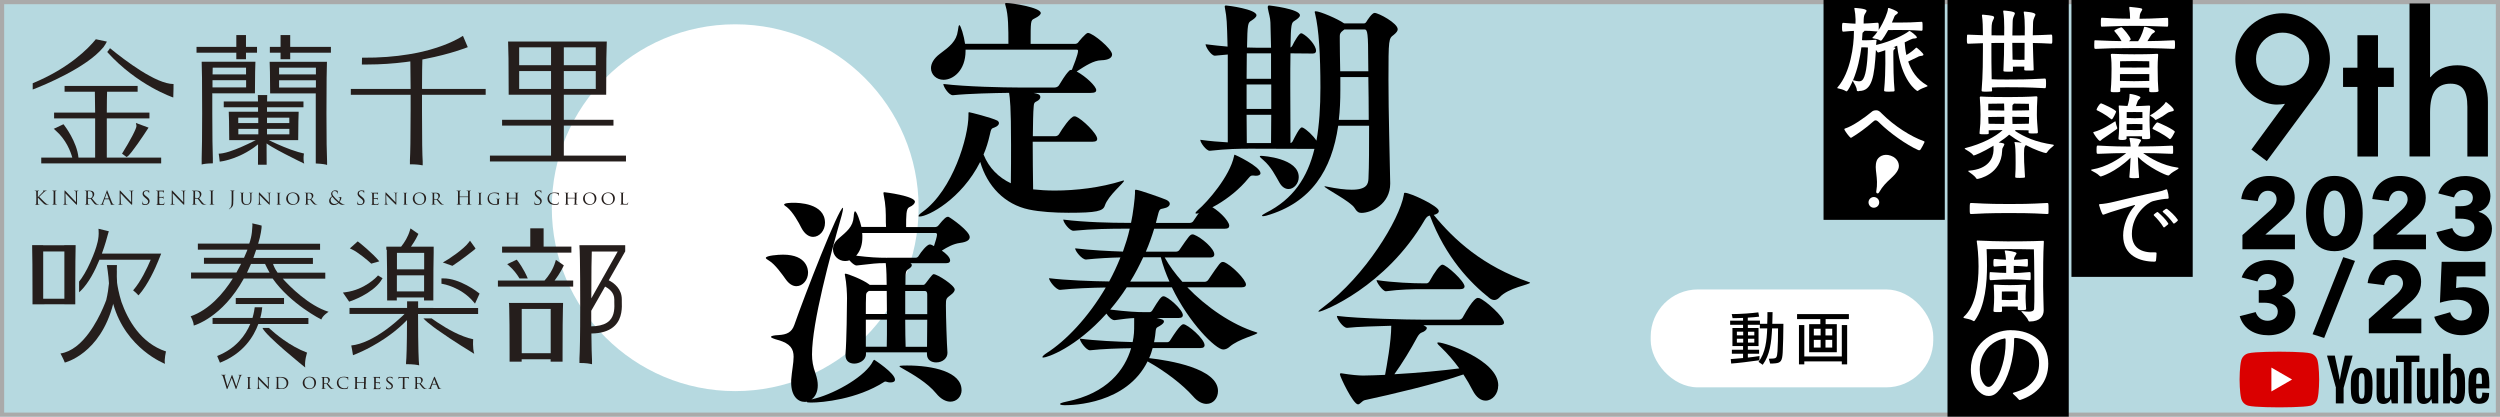 <?xml version="1.0" encoding="UTF-8"?>
<svg id="_レイヤー_2" data-name="レイヤー 2" xmlns="http://www.w3.org/2000/svg" viewBox="0 0 360 60">
  <defs>
    <style>
      .cls-1, .cls-2, .cls-3, .cls-4, .cls-5, .cls-6 {
        stroke-width: 0px;
      }

      .cls-2 {
        fill: #251e1c;
      }

      .cls-3 {
        fill: #da0000;
      }

      .cls-4 {
        fill: #aaa;
      }

      .cls-5 {
        fill: #b6d9e0;
      }

      .cls-6 {
        fill: #fff;
      }
    </style>
  </defs>
  <g id="_レイヤー_1-2" data-name="レイヤー 1">
    <g>
      <rect class="cls-5" x="0" y="0" width="360" height="60"/>
      <circle class="cls-6" cx="105.87" cy="29.91" r="26.41"/>
      <path class="cls-4" d="m359.4.6v58.81H.6V.6h358.81m.6-.6H0v60h360V0h0Z"/>
      <g>
        <rect class="cls-6" x="237.7" y="41.68" width="40.69" height="14.1" rx="6.79" ry="6.79"/>
        <g>
          <path class="cls-1" d="m256.81,46.64c0,1.25-.05,3.18-.1,4.09-.07,1.24-.27,1.51-1.06,1.59-.22.03-.52.03-.75.03l-.19-.69c.14,0,.4-.02.6-.03.51-.04.58-.17.65-1.05.05-.67.08-2.14.08-3.29h-.86c-.1,2.08-.32,3.83-1.35,5.24l-.6-.42c1-1.32,1.18-3.05,1.25-4.82h-1.06v-.52h-1.73v.46h1.54v2.6h-1.54v.53h1.62v.58h-1.62v.55c.57-.07,1.14-.13,1.68-.22l-.03.61c-1.37.19-3.1.41-4.05.47l-.06-.64c.48-.03,1.1-.08,1.77-.15v-.62h-1.61v-.58h1.61v-.53h-1.53v-2.6h1.53v-.46h-1.86v-.59h1.86v-.4c-.52.03-1.05.03-1.51.03l-.12-.58c1.26,0,2.94-.13,3.83-.25l.11.62c-.44.06-1.02.1-1.63.14v.43h1.75v.46h1.05c.03-.75.03-1.18.03-1.68h.74c0,.51-.02,1.05-.04,1.68h1.58Zm-5.79,1.12h-.91v.53h.91v-.53Zm-.91,1.02v.55h.91v-.55h-.91Zm2.51-.48v-.53h-.91v.53h.91Zm-.91,1.03h.91v-.55h-.91v.55Z"/>
          <path class="cls-1" d="m258.79,45.23h7.45v.72h-3.35v.73h1.61v4.04h-3.98v-4.04h1.61v-.73h-3.35v-.72Zm6.43,6.1v-4.52h.77v5.66h-.77v-.43h-5.4v.43h-.77v-5.66h.77v4.52h5.4Zm-3.05-3.99h-.98v.96h.98v-.96Zm-.98,1.6v1.11h.98v-1.11h-.98Zm2.65-.64v-.96h-.97v.96h.97Zm-.97,1.75h.97v-1.11h-.97v1.11Z"/>
        </g>
      </g>
      <g>
        <path class="cls-1" d="m143.63,17.37c.13.1.22.2.22.37,0,.2-.19.44-.63.61-.44.17-.48.1-.7,1.11-.22.98-.51,1.92-.89,2.79.79,1.98,2.22,3.33,3.93,4.14.03-1.95.03-3.84.03-5.52,0-5.62-.16-6.69-.28-7.5-2.12.03-5.74.1-8.08.34h-.03c-.57,0-1.36-1.21-1.36-1.62,3.2.4,8.88.51,10.68.51h5.36c.25,0,.48-.13.6-.3.41-.61.76-1.35,1.49-2.12.06-.07.22-.13.38-.13.19-.47.89-2.22.89-2.73,0-.13-.1-.17-.19-.17h-16.01v.17c0,2.86-1.81,4.17-3.17,4.17-1.02,0-1.81-.74-1.81-1.68,0-.64.38-1.38,1.27-2.05,1.4-1.04,2.41-1.82,2.6-3.33.06-.54.13-.81.22-.81.19,0,.67,1.58.82,2.69h6.24c0-2.15,0-4.17-.41-5.48-.03-.1-.06-.2-.06-.27,0-.1.03-.13.19-.13.73,0,4.94.64,4.94,1.45,0,.2-.25.47-.95.81-.51.24-.51.37-.51,3.63h6.4c.13,0,.35-.07.44-.2.03-.07,1.11-1.38,1.4-1.38.73,0,3.49,2.32,3.49,3.1,0,.47-.48.81-1.58.84-1.08.03-2.22.77-3.52,1.61,1.36.74,2.82,2.15,2.82,2.69,0,.23-.16.4-.82.4h-8.21c.6.13.98.2.98.61,0,.2-.19.44-.54.61-.28.13-.38.23-.41.64-.1,1.04-.1,2.59-.13,4.37h3.27c.19,0,.41-.13.51-.3.41-.71,1.65-2.56,2.19-2.56.06,0,.16.03.22.03.92.37,3.08,2.46,3.08,3.23,0,.2-.13.4-.67.4h-8.62c0,2.19.03,4.64.06,6.86.92.1,1.96.17,3.11.17,3.01,0,6.56-.4,9.76-1.41.06-.03.13-.03.16-.03s.06,0,.06.03c0,.3-2.28,2.12-2.76,3.57-.25.81-1.2,1.04-5.23,1.04-1.97,0-4.12-.13-5.71-.47-3.49-.74-5.99-3.36-7.01-6.86-2.7,5.38-7.51,7.87-8.72,7.87-.1,0-.16,0-.16-.07,0-.1.16-.3.6-.61,4.34-3.16,6.59-10.77,6.59-13.9v-.34c0-.07.03-.1.1-.1.1,0,3.2.77,4.06,1.21Z"/>
        <path class="cls-1" d="m181.51,24.94c0,.23-.25.37-.67.37-.1,0-.19-.03-.32-.03h-.19c-.19,0-.28.07-.54.37-2.66,3.3-6.75,5.11-7.51,5.11-.1,0-.13-.03-.13-.07,0-.1.13-.24.38-.47,1.33-1.14,4.56-4.81,5.17-7.74.03-.13.03-.2.1-.2s3.71,1.71,3.71,2.66Zm11.19-6.83c-.92,6.36-3.87,11.1-10.37,12.95-.16.03-.32.07-.41.07-.13,0-.19,0-.19-.07s.16-.2.54-.4c3.96-1.98,6.02-5.11,7.01-9.22l-9.22-.03c-1.71,0-3.3.03-5.83.3h-.03c-.51,0-1.36-1.18-1.36-1.58,1.43.2,2.76.3,3.96.37V7.85l-1.84.17h-.03c-.51,0-1.33-1.25-1.33-1.65,1.14.13,2.19.27,3.17.34-.1-3.7-.1-4.04-.38-5.55,0-.07-.03-.13-.03-.2,0-.13.06-.17.19-.17.25,0,4.38.54,4.38,1.41,0,.27-.38.54-.73.77-.51.3-.57.44-.63,3.87.44,0,.89.03,1.27.03h2.19l-.09-3.63c-.03-.77-.22-1.21-.38-2.09v-.13c0-.17.06-.23.22-.23.06,0,4.41.5,4.41,1.41,0,.27-.38.54-.73.77-.51.3-.57.44-.63,3.87.09-.03.19-.13.25-.23.35-.74,1.01-1.82,1.27-1.82.06,0,.13.03.16.03.86.44,2,1.72,2,2.49,0,.2-.09.4-.48.4l-3.2-.03c-.03,1.45-.03,3.1-.03,4.78,0,3.3.03,6.63.03,8.14.13-.03.25-.13.32-.27.29-.57.98-1.98,1.3-1.98.06,0,.13.03.16.03.54.27,1.46,1.11,1.96,1.88.41-2.29.57-4.84.57-7.64,0-4.71-.22-8.38-.76-10.63-.03-.1-.06-.2-.06-.27s.06-.1.13-.1c.63,0,3.2,1.11,4.06,1.72h.03s.03,0,.03.03h2.79c.1,0,.25,0,.38-.2.16-.27.82-1.31,1.2-1.31.57,0,3.33,1.48,3.33,2.35,0,.24-.16.47-.57.81-.73.54-.76.57-.76,6.46,0,4.94.19,11.04.25,14.9v.07c0,2.93-2.7,4.21-4.15,4.21-.38,0-.67-.17-.98-.71-.57-.94-4.34-2.86-4.34-3.1,0,0,.03-.03.06-.03s.1.03.16.03c1.65.34,2.82.47,3.71.47,2.22,0,2.38-.87,2.41-1.61.09-1.85.09-4.64.09-7.6h-4.41Zm-9.67-6.76v-3.67h-3.49c0,1.11-.03,2.39-.03,3.67h3.52Zm-3.52.81v3.53h3.55v-3.53h-3.55Zm0,4.37c0,1.72.03,3.2.03,4.07h3.49c0-.88.03-2.32.03-4.07h-3.55Zm7.51,8.98c0,.91-.7,1.71-1.46,1.71-.48,0-.95-.27-1.33-.94-.57-.98-1.17-2.25-2.31-3.23-.32-.27-.51-.44-.51-.54,0-.03.06-.07.16-.07.32,0,5.45.34,5.45,3.06Zm5.99-14.4v1.88c0,1.48-.06,2.93-.22,4.27h4.31c0-2.09-.03-4.24-.06-6.16h-4.03Zm4.03-.84c0-1.01-.03-1.92-.03-2.73,0-3.3-.22-3.3-.57-3.3h-2.85l-.25.2c-.32.23-.41.47-.41.74v.71c0,1.14.03,2.73.06,4.37h4.06Z"/>
        <path class="cls-1" d="m110.28,37.14c0-.34,1.81-.47,2.47-.47,3.52,0,3.61,2.22,3.61,2.59,0,1.04-.76,1.95-1.68,1.95-.51,0-1.05-.3-1.55-1.01-.48-.67-1.52-2.15-2.38-2.66-.32-.2-.47-.3-.47-.4Zm11.09-7.23s.03.03.03.1c0,.17-.06.47-.19.98-1.68,5.89-4.28,15.48-4.28,20.05,0,.87.13,1.72.51,2.76.22.64.32,1.18.32,1.68,0,.98-.38,1.68-.92,2.05.16-.07.38-.1.63-.17,3.01-.81,7.23-3.26,8.24-5.35.06-.13.13-.2.19-.2,0,0,2.98,1.92,2.98,2.86,0,.27-.25.4-.63.4-.1,0-.22,0-.35-.03-.16-.03-.28-.1-.41-.1-.06,0-.13.03-.19.07-3.9,2.49-8.84,2.96-10.52,2.96-.41,0-.6-.03-.6-.1v-.03c-.1.03-.22.03-.32.03-.98,0-1.93-.87-1.93-2.76v-.4c.1-1.31.35-2.42.35-3.33,0-1.11-.44-1.92-2.25-2.42-.63-.17-1.01-.34-1.01-.44,0-.13.35-.24,1.11-.27,1.14-.07,1.87-.37,2.25-1.45,1.52-4.37,6.4-16.89,7.01-16.89Zm-8.46-.44c0-.27,1.11-.27,1.39-.27.57,0,4.5.03,4.5,2.89,0,1.11-.79,2.02-1.71,2.02-.57,0-1.2-.37-1.68-1.28-.38-.77-1.24-2.32-2.09-3-.19-.13-.41-.27-.41-.37Zm18.83-.4c0,.23-.28.54-.82.77-.44.2-.44,1.25-.44,2.86h4.15c.13,0,.38-.07.47-.2.89-1.11,1.17-1.28,1.4-1.28.03,0,.1,0,.13.03.29.13,3.01,2.02,3.01,2.89,0,.4-.38.71-1.39.84-.98.13-1.84.61-2.63,1.11.51.34,1.2.94,1.2,1.41,0,.2-.13.4-.57.4h-5.17c.16.07.22.17.22.3,0,.17-.19.37-.51.57-.38.27-.41.37-.41,2.25h2.57c.13,0,.19-.03.35-.23.98-1.31,1.05-1.31,1.14-1.31.54,0,3.04,1.61,3.04,2.22,0,.2-.16.47-.57.77-.67.5-.7.54-.7,1.51,0,1.65.13,5.59.22,6.76v.1c0,.74-.7,1.35-1.62,1.35-.7,0-1.33-.37-1.33-1.18v-.27h-8.78v.24c0,.91-.98,1.38-1.68,1.38s-1.27-.37-1.27-1.21v-.17c.16-1.82.22-6.96.22-8.04,0-.61-.06-2.12-.29-3.26,0-.07-.03-.13-.03-.17,0-.07.03-.1.1-.1.32,0,2.54.88,3.36,1.51l.13.1h2.44v-.1c0-.64-.03-2.15-.13-3.03-1.49,0-1.68.07-4.18.34h-.03c-.28,0-.7-.37-1.02-.74-.22.07-.41.1-.63.1-.95,0-1.74-.77-1.74-1.68,0-.5.22-1.04.76-1.51,1.24-1.08,2.12-1.72,2.22-3.2.03-.5.1-.77.19-.77.25,0,.76,1.51.92,2.25h3.55c0-.3-.03-.61-.03-.67,0-1.51,0-2.42-.32-4,0-.1-.03-.17-.03-.2,0-.1.06-.13.13-.13.1,0,4.41.54,4.41,1.38Zm-3.99,8.04h4.15c.16,0,.32-.13.41-.3.29-.5,1.17-1.61,1.58-1.61.19,0,.41.13.6.24.19-.54.44-1.41.44-1.65,0-.17-.1-.24-.22-.24h-10.56c.03.2.03.4.03.61,0,.98-.25,1.85-.76,2.49l-.13.17c1.96.24,3.11.3,4.44.3Zm-.03,8.11c0-1.21-.03-2.42-.03-3.33h-2.57l-.22.17c-.19.13-.19.4-.19.6-.03.4-.03,1.38-.03,2.56h3.04Zm-3.04.81v3.9h3.01c.03-.94.03-2.39.03-3.9h-3.04Zm13.79,10.13c0,.94-.7,1.68-1.62,1.68-.6,0-1.36-.34-2.06-1.21-1.24-1.51-3.39-2.76-4.76-3.53-.28-.17-.51-.27-.51-.37s.89-.1,1.08-.1c3.74,0,7.86.91,7.86,3.53Zm-4.95-10.93v-2.79c0-.54-.22-.54-.48-.54h-2.69v3.33h3.17Zm-3.17.81c0,1.58.03,3.06.06,3.9h3.08c0-1.04.03-2.52.03-3.9h-3.17Z"/>
        <path class="cls-1" d="m165.26,52.02c-3.04,6.16-10.75,6.33-11.92,6.33-.44,0-.7-.07-.7-.17s.25-.2.89-.34c5.96-1.18,8.46-4.64,9.35-7.7-1.84.03-4.12.1-5.9.3h-.03c-.54,0-1.46-1.28-1.46-1.68,2.22.3,5.33.44,7.61.5.1-.47.16-.91.19-1.31.03-.27.03-.88.03-1.48v-.67c-.73.03-1.58.13-2.79.3h-.06c-.35,0-.86-.47-1.14-.94-4.47,4.98-8.56,6.33-9.1,6.33-.1,0-.13-.03-.13-.07,0-.1.28-.37.6-.57,2.76-1.75,5.99-5.11,8.53-9.45-2,.03-4.66.13-6.56.34h-.03c-.57,0-1.58-1.28-1.58-1.68,2.41.3,6.21.44,8.66.47.6-1.11,1.14-2.25,1.62-3.46-1.49.03-3.23.13-4.94.3h-.03c-.57,0-1.55-1.21-1.55-1.61,2.22.27,4.88.4,6.88.47.38-1.08.73-2.15.98-3.3h-.73c-1.78,0-4.69.03-7.35.3h-.03c-.57,0-1.46-1.21-1.46-1.61,3.11.4,7.13.47,8.97.47h.79c.28-1.21.57-3.73.57-4.24v-.4c0-.1.03-.13.13-.13.44,0,4.09,1.31,4.37,1.45.35.17.51.37.51.57,0,.3-.32.57-.89.67-.6.13-.6.03-.95,1.45l-.16.64h4.88c.19,0,.41-.1.51-.27,1.36-2.02,1.58-2.32,2-2.32.06,0,.13.03.16.03,1.27.5,3.01,2.25,3.01,2.96,0,.24-.13.44-.67.44h-10.14c-.35,1.14-.73,2.22-1.2,3.3h4.34c.19,0,.41-.1.51-.27,1.36-1.98,1.52-2.22,1.9-2.22.06,0,.13.03.16.03,1.14.44,2.95,2.02,2.95,2.86,0,.23-.13.44-.67.44h-6.47c.63,1.14,1.49,2.32,2.54,3.5h3.23c.19,0,.41-.13.51-.3,1.65-2.42,1.74-2.56,2.12-2.56.06,0,.13.03.16.03,1.08.44,3.14,2.52,3.14,3.23,0,.2-.13.4-.67.4h-7.77c2.69,2.79,6.37,5.38,9.99,6.49.06.03.09.03.09.07,0,.27-2.69.84-4.03,2.02-.22.2-.54.37-.89.37-1.05,0-4.91-3.77-7.39-8.95h-6.5c-.73,1.14-1.55,2.22-2.38,3.2,2.54.3,3.8.37,5.01.37h.67c.16,0,.32-.13.41-.3.89-1.45,1.24-1.99,1.58-1.99.6,0,2.79,1.92,2.79,2.73,0,.2-.13.4-.57.4h-3.2c.28.07.57.13.73.2.13.03.32.13.32.3s-.16.37-.6.64c-.57.34-.54.13-.67,1.41-.03.3-.1.61-.16.94h1.9c.19,0,.35-.13.44-.3,1.4-2.22,1.74-2.29,1.9-2.29.57,0,3.04,2.09,3.04,3.03,0,.2-.13.4-.6.4h-6.88c-.13.47-.28.98-.51,1.45,2.98.34,9.92,1.48,9.92,4.74,0,1.01-.67,1.85-1.65,1.85-.57,0-1.27-.3-1.96-1.11-1.49-1.68-4-3.6-6.53-5.01Zm-2.5-11.47h5.64c-.51-1.14-.95-2.32-1.24-3.5h-2.54c-.57,1.21-1.17,2.39-1.87,3.5Z"/>
        <path class="cls-1" d="m220.24,40.64c.06.03.09.07.09.07,0,.27-3.14.71-4.41,2.12-.22.24-.48.37-.73.37-.22,0-.44-.07-.7-.27-2.76-2.19-6.31-5.85-8.59-11.88-.29.03-.48.2-.73.61-5.61,9.66-14.71,13.22-15.22,13.22-.06,0-.1,0-.1-.03,0-.07.22-.27.73-.64,6.02-4.48,10.94-12.58,11.57-16.15.03-.2,0-.3.16-.3.79,0,4.88,1.92,4.88,2.62,0,.27-.28.47-.73.57,2.92,3.57,7.04,7.37,13.76,9.69Zm-4.5,14.9c0,1.21-.86,2.15-1.81,2.15-.67,0-1.33-.44-1.87-1.48-.38-.74-.82-1.51-1.33-2.29-3.87,1.35-10.43,2.89-14.2,3.7-.41.1-.67.61-.98.61-.7,0-2.6-4-2.6-4.31,0-.1.03-.17.16-.17.06,0,.13.03.22.03,1.2.2,2.35.3,2.95.3,1.05,0,2.09-.07,3.17-.1.22-1.18.89-4.78.89-7.07-2.25.07-4.79.13-6.34.3h-.03c-.57,0-1.46-1.28-1.46-1.72,3.2.4,10.43.54,12.24.54h5.36c.19,0,.41-.13.51-.3,1.55-2.83,2.06-2.83,2.19-2.83.06,0,.16.03.22.03.95.37,3.55,2.73,3.55,3.53,0,.2-.16.37-.7.37h-10.9c.35.2.48.27.48.4,0,.27-.38.54-.7.64-.25.07-.48.34-.67.67-.92,1.72-2.12,3.7-3.3,5.35,3.49-.2,6.82-.51,9.35-.84-.79-1.08-1.68-2.12-2.63-3.03-.29-.27-.54-.5-.54-.64,0-.03.03-.07.16-.07.92,0,8.62,2.52,8.62,6.19Zm-4.85-14.27c0,.2-.16.37-.63.37h-5.39c-1.3,0-3.27.03-5.29.3h-.03c-.41,0-1.33-1.25-1.33-1.61,2.44.37,5.36.47,6.72.47h.51c.09,0,.28-.1.38-.27.79-1.41,1.52-2.42,1.87-2.42.57,0,3.2,2.39,3.2,3.16Z"/>
      </g>
      <g>
        <g>
          <g>
            <path class="cls-3" d="m333.72,51.89c-.13-.49-.52-.88-1.01-1.01-.89-.24-4.48-.24-4.48-.24,0,0-3.59,0-4.48.24-.49.13-.88.52-1.01,1.01-.24.89-.24,2.76-.24,2.76,0,0,0,1.87.24,2.76.13.49.52.88,1.01,1.01.89.24,4.48.24,4.48.24,0,0,3.59,0,4.48-.24.49-.13.88-.52,1.01-1.01.24-.89.24-2.76.24-2.76,0,0,0-1.87-.24-2.76Z"/>
            <polygon class="cls-6" points="327.08 56.37 330.06 54.65 327.08 52.93 327.08 56.37"/>
          </g>
          <g>
            <path class="cls-1" d="m339.14,57.94c-.23-.15-.39-.39-.48-.71-.1-.32-.14-.75-.14-1.29v-.73c0-.54.05-.98.16-1.3.11-.33.28-.57.51-.72.23-.15.54-.23.91-.23s.67.08.89.23c.22.15.39.39.49.72.1.33.16.76.16,1.3v.73c0,.54-.05.97-.15,1.29-.1.33-.27.56-.49.71-.23.15-.53.23-.92.23s-.71-.08-.94-.23Zm1.27-.79c.06-.16.09-.43.09-.8v-1.57c0-.36-.03-.62-.09-.79-.06-.17-.17-.25-.33-.25s-.26.08-.32.25c-.06.17-.09.43-.09.79v1.57c0,.37.03.64.09.8.06.16.17.25.33.25s.27-.08.33-.25Z"/>
            <path class="cls-1" d="m356.57,55.95v.25c0,.32,0,.56.03.73.02.16.06.28.12.35.06.07.15.11.28.11.17,0,.29-.07.35-.2.06-.13.1-.35.1-.66l.98.06s0,.1,0,.18c0,.47-.13.81-.38,1.04s-.61.34-1.08.34c-.56,0-.95-.18-1.17-.53-.22-.35-.34-.89-.34-1.62v-.88c0-.75.12-1.31.35-1.65.23-.35.63-.52,1.19-.52.39,0,.69.07.89.21.21.14.35.36.44.66.08.3.13.72.13,1.25v.86h-1.9Zm.14-2.12c-.06.07-.1.19-.11.35-.02.16-.03.41-.03.73v.36h.83v-.36c0-.32-.01-.57-.03-.73-.02-.17-.06-.28-.12-.35-.06-.07-.15-.1-.27-.1s-.21.04-.27.11Z"/>
            <path class="cls-1" d="m336.38,55.86l-1.29-4.65h1.12l.45,2.11c.11.52.2.96.25,1.33h.03c.04-.26.12-.7.25-1.32l.47-2.12h1.12l-1.3,4.65v2.23h-1.12v-2.23Z"/>
            <path class="cls-1" d="m345.3,53.06v5.03h-.89l-.1-.62h-.02c-.24.47-.6.7-1.08.7-.33,0-.58-.11-.74-.33-.16-.22-.24-.56-.24-1.03v-3.76h1.13v3.69c0,.22.02.38.07.48.05.1.13.14.25.14.1,0,.19-.03.28-.09.09-.06.16-.14.2-.23v-4h1.13Z"/>
            <path class="cls-1" d="m351.11,53.06v5.03h-.89l-.1-.62h-.02c-.24.47-.6.7-1.08.7-.33,0-.58-.11-.74-.33-.16-.22-.24-.56-.24-1.03v-3.76h1.13v3.69c0,.22.02.38.07.48.05.1.13.14.25.14.1,0,.19-.03.28-.09.09-.06.16-.14.2-.23v-4h1.13Z"/>
            <path class="cls-1" d="m348.38,52.12h-1.12v5.97h-1.11v-5.97h-1.12v-.91h3.36v.91Z"/>
            <path class="cls-1" d="m354.86,53.86c-.07-.32-.18-.55-.33-.69-.15-.14-.36-.21-.63-.21-.21,0-.4.06-.58.18-.18.12-.32.27-.42.46h0v-2.65s-1.09,0-1.09,0v7.14h.94l.11-.48h.02c.09.17.22.3.39.4.18.1.37.15.58.15.38,0,.66-.18.85-.53.18-.35.27-.9.27-1.65v-.8c0-.56-.03-1-.1-1.32Zm-1.04,2.05c0,.37-.02.65-.05.86-.03.21-.08.36-.15.44-.07.09-.17.13-.29.13-.09,0-.18-.02-.26-.07-.08-.04-.14-.11-.19-.2v-2.86c.04-.14.1-.25.2-.34.09-.09.19-.13.3-.13.11,0,.2.05.27.14.06.09.11.24.13.46.02.21.04.52.04.91v.65Z"/>
          </g>
        </g>
        <g>
          <g>
            <path class="cls-1" d="m322.91,35.89v-2.04l4.09-3.64c.46-.43.83-.93.83-1.52,0-.71-.51-1.22-1.26-1.22-.79,0-1.34.62-1.45,1.49l-2.38-.3c.26-2.15,2-3.32,3.98-3.32s3.72.97,3.72,3.15c0,1.52-.87,2.38-1.84,3.17l-2.39,2.12h4.26v2.11h-7.55Z"/>
            <path class="cls-1" d="m332.07,30.71c0-3.05,1.25-5.38,4.09-5.38s4.07,2.29,4.07,5.38-1.21,5.46-4.07,5.46-4.09-2.37-4.09-5.46Zm5.62,0c0-1.49-.31-3.27-1.53-3.27s-1.55,1.83-1.55,3.29.32,3.29,1.55,3.29,1.53-1.83,1.53-3.32Z"/>
            <path class="cls-1" d="m341.78,35.89v-2.04l4.09-3.64c.46-.43.83-.93.83-1.52,0-.71-.51-1.22-1.26-1.22-.79,0-1.34.62-1.45,1.49l-2.38-.3c.26-2.15,2-3.32,3.98-3.32s3.72.97,3.72,3.15c0,1.52-.87,2.38-1.84,3.17l-2.39,2.12h4.26v2.11h-7.55Z"/>
            <path class="cls-1" d="m350.83,33.43l2.3-.59c.21.69.83,1.25,1.72,1.25.7,0,1.46-.4,1.46-1.3,0-1.02-.97-1.3-2.03-1.3h-.71v-1.8h.79c.94,0,1.73-.27,1.73-1.21,0-.73-.63-1.13-1.3-1.13s-1.2.4-1.41,1.08l-2.27-.58c.6-1.75,2.22-2.5,3.87-2.5,1.78,0,3.64.91,3.64,2.9,0,1.17-.74,1.96-1.69,2.22v.04c1.13.3,1.91,1.26,1.91,2.39,0,2.23-1.95,3.28-3.87,3.28s-3.58-.86-4.14-2.74Z"/>
            <path class="cls-1" d="m322.52,45.53l2.3-.59c.21.69.83,1.25,1.72,1.25.7,0,1.46-.4,1.46-1.3,0-1.02-.97-1.3-2.03-1.3h-.71v-1.8h.79c.94,0,1.73-.27,1.73-1.21,0-.73-.63-1.13-1.3-1.13s-1.2.4-1.41,1.08l-2.27-.58c.6-1.75,2.22-2.5,3.87-2.5,1.78,0,3.64.91,3.64,2.9,0,1.17-.74,1.96-1.69,2.22v.04c1.13.3,1.91,1.26,1.91,2.39,0,2.23-1.95,3.28-3.87,3.28s-3.58-.86-4.14-2.74Z"/>
            <path class="cls-1" d="m334.69,48.67l-1.68-.54,4.42-11.1,1.69.54-4.44,11.1Z"/>
            <path class="cls-1" d="m341.11,47.99v-2.04l4.09-3.64c.46-.43.83-.93.83-1.52,0-.71-.51-1.22-1.26-1.22-.79,0-1.34.62-1.45,1.49l-2.38-.3c.26-2.15,2-3.32,3.98-3.32s3.72.97,3.72,3.15c0,1.52-.87,2.38-1.84,3.17l-2.39,2.12h4.26v2.11h-7.55Z"/>
            <path class="cls-1" d="m350.53,45.62l2.29-.66c.21.7.83,1.2,1.61,1.2.82,0,1.52-.52,1.52-1.45,0-1.12-1.05-1.55-2.11-1.55-.69,0-1.72.19-2.49.43l.25-5.89h6.3v2.1h-4.15l-.08,1.68c.32-.08.73-.12,1.05-.12,2.04,0,3.71,1.1,3.71,3.25,0,2.51-1.95,3.66-3.95,3.66-1.86,0-3.48-.99-3.95-2.65Z"/>
          </g>
          <g>
            <path class="cls-1" d="m326.43,23.21l-2.23-1.67,4.06-5.54c.36-.47.62-.81.78-1.05-.45.07-.83.11-1.16.11-.97,0-1.92-.3-2.85-.89s-1.69-1.39-2.27-2.39c-.58-1-.87-2.1-.87-3.28s.31-2.3.93-3.31c.62-1,1.45-1.8,2.5-2.39s2.17-.89,3.37-.89,2.32.3,3.37.89,1.89,1.39,2.51,2.39c.63,1,.94,2.11.94,3.31,0,1.58-.66,3.27-1.99,5.08l-7.1,9.62Zm4.19-11.4c.59-.34,1.06-.8,1.4-1.38.34-.58.51-1.22.51-1.92s-.17-1.34-.51-1.92c-.34-.58-.81-1.04-1.4-1.38-.59-.34-1.24-.51-1.94-.51s-1.34.17-1.92.51c-.58.34-1.04.8-1.38,1.38-.34.58-.51,1.22-.51,1.92s.17,1.34.51,1.92c.34.58.8,1.04,1.38,1.38.58.34,1.22.51,1.92.51s1.34-.17,1.94-.51Z"/>
            <path class="cls-1" d="m342.43,22.54h-2.96v-10.02h-2.07v-2.77h2.07v-4.68h2.96v4.68h2.28v2.77h-2.28v10.02Z"/>
            <path class="cls-1" d="m346.97,22.54V.5h2.96v10.62h.05c.97-1.15,2.26-1.72,3.87-1.72,1.45,0,2.55.46,3.29,1.37.74.91,1.12,2.22,1.12,3.92v7.85h-2.96v-7.15c0-1.2-.19-2.06-.58-2.57s-1-.77-1.84-.77c-.97,0-1.7.32-2.2.95-.5.64-.75,1.71-.75,3.21v6.32h-2.96Z"/>
          </g>
        </g>
      </g>
      <g>
        <rect class="cls-1" x="262.59" y="0" width="17.46" height="31.66"/>
        <rect class="cls-1" x="298.29" y="0" width="17.46" height="39.87"/>
        <rect class="cls-1" x="280.44" y="0" width="17.46" height="60"/>
        <g>
          <path class="cls-6" d="m269.57,29.87c.4.14.85-.07.99-.46.15-.4-.06-.84-.46-.99-.4-.15-.84.06-.99.46-.14.4.07.84.46.99m.74-2.03c.11.04.21-.02.27-.13,1.01-1.79,2.36-2.23,2.79-3.41.21-.56-.02-1.5-1.09-1.88-1.06-.38-1.84.18-2.04.74-.42,1.17.31,2.38-.06,4.41-.02.12.02.23.13.27m-4.71-9.16c.21.39.65.96.87,1.14.04.03.08.03.15-.01.85-.5,2.18-1.45,3.03-2.23.19-.17.3-.25.43-.25.19,0,.32.11.65.44,1.38,1.35,3.79,3.09,5.5,3.84.04.01.08.03.12.03.08,0,.15-.04.21-.11.22-.32.39-.7.55-1.02.04-.1.01-.15-.07-.18-1.83-.65-4.24-2.15-6.08-4-.3-.32-.5-.45-.77-.45-.32,0-.52.07-.74.28-.85.72-2.73,2.05-3.76,2.34-.07.01-.1.06-.1.11,0,.01,0,.04.01.07m1.23-7.12c.66-1.56,1.02-3.29,1.21-4.75.32,0,.58,0,.94.03,0,.62-.11,3.15-.51,4.17-.19.5-.39.7-.79.7-.19,0-.44-.06-.76-.14-.03-.01-.06-.01-.08-.01h-.01Zm.88,1.54c1.86,0,2.2-2,2.42-5.9.08.07.14.17.19.25.03.06.08.11.14.11s.56-.18,1.02-.33c.01.76.01,1.61.01,1.92,0,.77-.04,2.48-.18,3.86,0,.14.03.19.69.19.26,0,.54-.01.7-.03.07,0,.12-.1.12-.14-.15-1.43-.18-3.77-.18-4.86v-.72c0-.18.03-.25.12-.32.1-.06.17-.14.17-.19s-.06-.11-.18-.12c-.03,0-.07-.01-.11-.01.19-.07.37-.15.55-.23.57,5.12,2.84,6.52,2.91,6.52.04,0,.08-.01.14-.06.28-.23.8-.41,1.14-.54.12-.04.19-.07.19-.12,0-.03-.04-.07-.12-.12-1.43-.83-2.23-2.09-2.67-3.4.5-.23,1.03-.48,1.32-.63.15-.08.26-.15.43-.17.25-.01.45-.07.45-.19,0-.18-.91-1.01-1.02-1.01-.03,0-.06.01-.08.04-.19.19-.7.65-1.36,1.02-.14-.62-.21-1.25-.25-1.82l.81-.39c.25-.11.37-.17.63-.17.19-.01.32-.06.32-.15,0-.23-.96-.94-1.06-.94-.03,0-.04.01-.07.03-.66.51-2.48,1.46-4.74,2,.01-.26.04-.48.06-.62v-.06c0-.06-.01-.07-.07-.07h-.06c-.52.04-1.05.07-1.46.07-.19,0-.36-.01-.5-.01.03-.34.04-.65.06-.92,0-.08.01-.18.12-.25.11-.07.17-.14.17-.19h0c.45,0,.96.01,1.89.11-.22.32-.45.61-.7.84-.03.03-.06.06-.06.07,0,.04.06.06.14.07.41.07.69.12,1.02.32.03.01.06.03.08.03.17,0,.9-1.27,1.05-1.54.5,0,1.02-.01,1.49-.01.62,0,1.74,0,3.33.11.04,0,.11-.04.12-.1.01-.08.01-.26.01-.45,0-.66-.01-.74-.14-.74-1.16.08-2.01.11-3.33.11h-.95c.12-.29.25-.55.33-.79.11-.28.17-.26.33-.39.14-.1.21-.18.21-.25,0-.25-1.31-.68-1.32-.68-.07,0-.11.03-.11.1-.01.47-.57,1.89-1.34,3.07.01-.14.01-.33.01-.5,0-.45-.03-.54-.17-.54-1.05.08-1.52.11-2.01.12,0-.21.01-.52.01-.56.03-.55.07-.62.19-.84.1-.15.22-.33.22-.45,0-.32-1.69-.4-1.71-.4-.03,0-.04.01-.04.04v.06c.11.59.15.94.17,1.56,0,.04-.01.39-.01.61-.36-.01-.8-.04-1.75-.12-.14,0-.19.01-.19.69,0,.56.07.58.19.58.74-.07,1.17-.1,1.52-.11v.23c0,1.85-.48,5.75-2.33,7.87-.04.06-.07.08-.07.11,0,.04.06.06.14.07.34.07.74.17,1.12.4.03.01.06.03.07.03.22,0,.73-1.13.91-1.54,0,.01,0,.04.03.08.17.3.55.9.55,1.28,0,.15.11.15.21.15h.11Z"/>
          <path class="cls-6" d="m287.28,54.95c-.3.47-.59.76-.92.76-.23,0-.45-.11-.66-.39-.43-.51-.62-1.27-.62-2.12,0-2.33,1.58-4.06,3.49-4.44.04-.01.08-.03.11-.03s.04,0,.06.01c.03.01.06.07.06.12,0,.15.01.29.01.43,0,2.4-.74,4.49-1.52,5.65m2.31-7.4c-2.91,0-5.8,2.18-5.8,5.68,0,1.27.4,2.51,1.18,3.18.47.43.87.62,1.39.62.67,0,1.14-.34,1.69-1.06.96-1.27,2.01-4.11,1.97-7.16,0-.08.06-.14.14-.14,2.01.11,3.46,1.5,3.46,3.64s-1.18,3.58-3.68,4.24c-.07.03-.1.06-.1.1,0,.03.01.06.06.1.28.26.65.61.8.8.04.04.08.07.12.07.03,0,.04,0,.07-.01,2.44-.8,4.05-2.58,4.05-5.24,0-2.98-2.27-4.81-5.36-4.81m.98-4.37c-.28,0-.94.03-1.18.03s-.85-.01-1.13-.03v-.39c0-.36.01-.81.01-.81,0,0,.7-.01,1.12-.01s1.17.01,1.17.01c0,0,.01.51.01.79v.41Zm1.34-4.79c.07,0,.11-.04.11-.48,0-.19,0-.39-.01-.5,0-.08-.08-.12-.14-.12-.79.08-1.31.12-1.86.12.03-.36.07-.39.18-.58.08-.15.19-.26.19-.36,0-.22-1.25-.39-1.6-.4-.07,0-.1.01-.1.06,0,.01,0,.04.01.07.1.4.14.74.17,1.2-.45-.01-.98-.06-1.64-.11-.12,0-.17,0-.17.55,0,.47.01.55.17.55.66-.06,1.21-.1,1.67-.11v1.02c-.5-.01-1.06-.03-2.23-.11h-.06c-.08,0-.11,0-.11.61,0,.51.03.55.17.55,1.72-.12,2.12-.12,2.96-.12.91,0,1.02,0,2.67.12.06,0,.11-.04.12-.1.01-.08.01-.23.01-.4,0-.22,0-.44-.01-.55-.01-.08-.07-.12-.14-.12-1.45.11-1.65.14-2.29.14v-1.03c.57.01,1.09.03,1.89.11h.03Zm-.15,6.05c-.04-.63-.08-1.27-.08-1.56,0-.33,0-.85.07-1.74v-.04c0-.08-.03-.11-.11-.11h-.04c-.79.04-1.57.07-2.18.07s-1.63-.03-2.14-.07h-.08c-.08,0-.1.01-.1.07v.1c.04.62.06,1.06.06,1.65,0,.32-.01,1.03-.1,1.91v.04c0,.17.08.18.69.18.51,0,.54,0,.54-.21s-.01-.4-.01-.58c.26-.01.84-.01,1.12-.01s.9,0,1.17.01c0,.11-.01.23-.01.34,0,.15.08.18.51.18.69,0,.7-.1.7-.17v-.08Zm-.62.36s-.07,0-.07.03c0,.01.03.04.06.08.29.37.79.83.92,1.2.06.12.11.19.19.19,1.58,0,2.05-.84,2.05-1.6s-.08-2.29-.08-3.47c0-2.3,0-4.62.1-6.35v-.1c0-.08-.01-.1-.08-.1h-.06c-.21.01-1.72.08-5.1.08-1.14,0-3.11-.06-4.27-.12h-.08s-.07.01-.07.07c0,.03,0,.07.01.12.1.63.25,1.98.25,3.55,0,2.55-.4,5.68-2.11,7.22-.04.04-.07.07-.07.11s.06.08.12.1c.3.07.92.17,1.24.37.06.04.11.07.15.07s.08-.04.14-.11c1.5-2.09,1.75-5.48,1.75-7.95,0-.95-.04-1.76-.06-2.31.55,0,2.64-.01,3.33-.01s2.4.01,3.47.04h.01c.06,1.82.07,5.41.07,6.35,0,.76,0,1.63-.04,2.19-.03.34-.33.43-.76.43-.29,0-.63-.04-.98-.08h-.06Zm-7.33-15.57c-.14,0-.17.06-.17.8s0,.79.23.79c.96-.06,2.58-.14,5.47-.14,1.41.01,2.88-.01,5.46.14.08,0,.18-.03.18-.1.01-.11.01-.33.01-.55,0-.9-.01-.94-.19-.94-2.65.15-4.08.15-5.46.15s-2.77,0-5.47-.15h-.07Zm4.81-13.31c-.8,0-1.78-.01-2.31-.03,0-.51.01-.95.01-.95,0,0,1.24-.01,2.27-.03,0,.25.03.63.03,1.01m3.57-.04c-.45.01-1.54.04-2.41.04,0-.25.01-.5.01-.7,0-.07.01-.12.11-.19.06-.04.1-.08.11-.11,1.01.01,2.15.03,2.15.03,0,0,.01.43.03.94m-5.88.96c.52,0,1.5-.03,2.31-.03,0,.36-.01.74-.01,1.03-.79,0-1.72-.01-2.26-.03l-.04-.98Zm5.88,0c0,.26-.01.59-.03.96-.45.01-1.5.04-2.36.04-.01-.29-.03-.69-.03-1.03.88,0,1.97.03,2.41.03m-.45,4.05c1.31.69,2.66,1.14,2.87,1.14.07,0,.12-.03.17-.1.26-.41.65-.7.91-.92.06-.04.07-.08.07-.11,0-.04-.04-.07-.1-.08-2.51-.36-4.13-1.09-5.51-2,.07-.03.11-.06.11-.1l1.87.04c0,.1-.01.18-.01.28,0,.14.11.17.56.17.21,0,.43,0,.62-.01.08,0,.17-.07.17-.17h0c-.08-1.14-.15-1.74-.15-2.51,0-.84.01-1.42.08-2.52,0-.06-.04-.14-.14-.14h-.03c-1.1.08-2.7.11-3.93.11-1.13,0-3.03-.01-4.06-.08-.1,0-.14.06-.14.11.08,1.17.1,1.56.11,2.52,0,.88-.03,1.57-.15,2.67,0,.11.11.14.66.14.65,0,.67-.03.67-.15,0-.14-.01-.29-.01-.43.48-.01,1.29-.01,2.01-.03-.98.95-3.03,2.01-5.36,2.59-.07.01-.1.04-.1.07,0,.04.03.07.1.11.25.15.9.51,1.13.85.01.03.04.04.08.04.11,0,1.3-.47,2.84-1.41v.68c-.04,1.09-.7,2.71-3.57,2.92-.04,0-.07.01-.07.06,0,.01.01.04.04.07.22.19.81.51,1.12.99.03.06.08.07.14.07.19,0,3.46-.65,3.58-4.04.01-.41.07-.4.18-.62.07-.14.14-.25.14-.33,0-.07-.03-.17-.81-.26.62-.41,1.16-.81,1.5-1.13.55.4,1.16.81,1.82,1.18-.14-.03-.83-.12-1.01-.12-.03,0-.04,0-.04.03,0,.01,0,.04.01.07.12.5.15,1.03.15,2.93,0,.54,0,1.1-.06,2,0,.12.08.14.69.14.5,0,.72-.03.72-.12-.14-2.11-.14-2.54-.14-3.39,0-.48.01-.88.14-1.05l.12-.17Zm-.19-14.73c0,.67,0,1.45-.01,2.44-.23,0-.5.01-.76.01-.32,0-.69-.01-.96-.03l-.04-2.42h1.78Zm-.04,3.4c0,.15-.01.3-.01.45,0,.14.08.14.68.14.21,0,.43,0,.56-.01.07-.01.12-.03.12-.1-.04-1.31-.1-2.74-.12-3.86.77.01,1.63.04,2.65.1.15,0,.15-.08.15-.65,0-.62-.03-.66-.15-.66-1.05.06-1.9.08-2.66.1l.04-1.8c.01-.37.11-.61.17-.74.07-.18.17-.33.17-.44,0-.36-1.58-.43-1.61-.43-.04,0-.07.01-.07.07v.04c.12.69.15,1.5.15,2.23,0,.4-.01.77-.01,1.09-.61.01-1.18.01-1.78.01l.04-1.92c.01-.45.06-.59.17-.85.06-.15.15-.3.15-.43,0-.28-1.3-.37-1.54-.39-.11,0-.14.01-.14.07v.04c.12.7.15,1.56.15,2.33,0,.43-.01.83-.01,1.14-.61,0-1.18,0-1.82-.01,0-1.34,0-1.74.19-2.12.07-.15.18-.33.18-.45,0-.21-.18-.28-1.61-.41h-.04c-.06,0-.1.03-.1.1v.04c.11.66.14,1.79.14,2.82-.62-.01-1.3-.04-2.12-.08h-.08c-.08,0-.11.03-.11.65s.03.66.19.66c.81-.04,1.5-.07,2.12-.08v.85c0,1.13,0,3.76-.19,5.98,0,.14.08.15.74.15.26,0,.52-.01.66-.03.07-.01.11-.03.11-.1l-.03-.47c.62-.03.87-.04,2.26-.04,1.58,0,2.67,0,5.39.14.1,0,.15-.04.15-.67,0-.68-.04-.72-.17-.72-2.8.14-3.66.14-5.37.14-1.18,0-1.54,0-2.29-.04-.04-1.61-.04-3.5-.04-4.34v-.88c.65-.01,1.23-.01,1.83-.01,0,1.01-.01,2.25-.1,4,0,.11.03.14.68.14.21,0,.44,0,.58-.01.07-.01.11-.03.11-.1v-.61c.26-.01.61-.01.92-.01h.73Z"/>
          <path class="cls-6" d="m310.58,30.57c-.14.08-.28.19-.4.3-.07.07-.06.12.01.19.43.4.99,1.06,1.32,1.61.03.06.07.08.11.08.03,0,.06-.01.08-.03.17-.12.33-.25.48-.39.03-.03.06-.07.06-.11,0-.03-.01-.06-.03-.08-.33-.54-1.02-1.21-1.45-1.57-.04-.03-.07-.04-.11-.04-.03,0-.06.01-.08.03m1.31-.48c-.12.07-.26.17-.39.28-.04.03-.06.07-.06.1,0,.04.01.07.06.1.44.37,1.06,1.02,1.45,1.57.03.04.07.07.1.07s.06-.01.08-.03c.17-.11.33-.23.45-.37.06-.06.06-.11.01-.18-.37-.54-1.07-1.21-1.52-1.53-.07-.04-.12-.04-.19,0m-4.88,3.61c0-2.84,2.25-4.53,3.07-4.74.85-.22,1.63-.34,2.09-.34.08,0,.14-.06.14-.14-.01-.34-.08-.72-.21-1.12-.01-.07-.06-.1-.11-.1-.03,0-.04,0-.07.01-.32.14-.67.26-1.23.37-1.98.39-4.37.96-6.13,1.39-.9.22-1.58.33-2.16.36-.08,0-.12.04-.12.1,0,.01.01.04.01.06.11.4.28.91.47,1.28.03.06.08.08.14.08.01,0,.03,0,.06-.01.55-.21,1.39-.5,2.31-.76.74-.21,1.46-.43,2.08-.61.08-.03.11-.01.11.01s-.01.06-.04.1c-1.02,1.09-1.67,2.84-1.67,4.26,0,2.95,2.45,3.78,4.52,3.78.11,0,.19-.07.21-.15.04-.29.07-.74.08-1.07,0-.07-.04-.12-.12-.12h-.03c-2.09.1-3.4-.67-3.4-2.63m1.52-15c-.34.01-.99.03-1.14.03s-.76-.01-1.13-.03v-.83c.37-.01,1.01-.03,1.18-.03s.76.01,1.09.03v.83Zm0-1.72c-.33.01-.95.03-1.1.03s-.8-.01-1.17-.03c0-.4.01-.85.01-.85,0,0,.84-.01,1.12-.01s1.13.01,1.13.01c0,0,.01.5.01.85m-4.41.19c.15,0,.62-1.03.62-1.1,0-.28-2.07-1.2-2.16-1.2-.22,0-.66.76-.66.92,0,.06.04.07.1.1.11.04,1.18.57,1.98,1.23.06.04.08.06.12.06m8.93-1.34c0-.34-1.09-1.17-1.14-1.17-.01,0-.04.01-.06.06-.17.36-1.27,1.35-2.15,1.82-.03.01-.06.04-.06.06,0,.03.01.04.04.07.14.1.48.26.66.51.04.06.08.07.11.07s.92-.43,1.6-.95c.21-.15.4-.22.62-.26.22-.04.37-.07.37-.19m-.54,4.16c.17,0,.61-.85.63-.92.03-.04.06-.08.06-.14,0-.25-2.31-1.35-2.55-1.35-.08,0-.66.74-.66.88,0,.06.06.1.12.12.1.04,1.42.66,2.31,1.38.03.03.06.03.08.03m-7.69-1.42c.08-.07.11-.11.11-.15s-.01-.07-.03-.11c-.07-.19-.18-.55-.21-.76-.01-.08-.01-.12-.06-.12-.01,0-.04.01-.08.04-.62.39-1.82,1.18-2.93,1.47-.08.01-.15.03-.15.08,0,.15.74,1.23.96,1.23.12,0,.21-.18.39-.29.25-.15,1.79-1.23,2-1.39m4.85,1.14c-.08-1.06-.1-2.09-.1-2.44,0-.39,0-.79.08-1.91v-.06c0-.1-.04-.14-.14-.14h-.04c-.77.04-1.42.08-1.86.08.22-.67.28-.81.44-.96.11-.1.21-.19.21-.29,0-.23-1.34-.51-1.49-.51-.08,0-.08.01-.08.17,0,.43-.1.96-.29,1.57-.37-.01-.77-.03-1.06-.06-.04,0-.08-.01-.11-.01-.07,0-.1.03-.1.08,0,.04.01.07.01.12.06.91.06,1.17.06,2.16,0,.55-.01,1.54-.1,2.36v.06c0,.12.04.19.55.19q.62,0,.62-.23c0-.1-.01-.21-.01-.3.36-.01.96-.01,1.13-.01.18,0,.76,0,1.1.01v.23c0,.12,0,.18.44.18.66,0,.73-.07.73-.19v-.1Zm-2.99,5.8s.01.11.69.11c.21,0,.43-.01.58-.03.07,0,.12-.03.12-.08-.07-.62-.15-2.01-.18-2.95,1.5,1.49,4.05,2.67,4.37,2.67.06,0,.11-.01.17-.08.29-.32.8-.59,1.17-.81.1-.06.15-.12.15-.17s-.04-.07-.14-.08c-2.2-.3-3.95-1.36-4.96-2.09,1.05,0,2.31.03,4.13.11.08,0,.18-.03.18-.08.01-.08.01-.25.01-.41,0-.22,0-.45-.01-.57-.01-.07-.07-.12-.18-.12-2.27.11-3.72.12-4.84.12.04-.17.08-.25.15-.39.11-.21.26-.37.26-.5,0-.26-1.42-.33-1.57-.34-.11,0-.11.03-.11.04s.01.03.01.06c.1.44.15.79.17,1.14-1.13,0-2.37-.01-4.68-.14h-.06c-.11,0-.17,0-.17.61,0,.5,0,.58.22.58,1.9-.08,3.07-.11,4.05-.11-1.01.83-2.78,2.01-4.95,2.37-.07.01-.11.04-.11.07s.04.07.11.11c.32.18.79.39,1.1.72.08.08.14.1.21.1.01,0,2.01-.54,4.27-2.71-.04.96-.11,2.31-.18,2.84v.03Zm2.87-15.83c-.47,0-1.89.01-2.2.01s-1.56-.01-2.03-.01c0-.41.01-.9.01-.9,0,0,1.53-.03,2.01-.03s2.19.03,2.19.03c0,0,.01.5.01.9m-4.23.95c.45,0,1.68-.01,2.03-.01s1.75.01,2.2.01c0,.28-.01.62-.01.98-.47.01-1.87.04-2.19.04s-1.56-.03-2.03-.04v-.98Zm1.34-9.56c.08.62.12.96.12,1.58-.85,0-1.98-.01-4.06-.14-.11,0-.15,0-.15.68,0,.59.01.61.15.61,2.6-.11,3.73-.12,4.68-.12,1.03,0,2.15.01,4.73.12.11,0,.14-.04.14-.52,0-.25,0-.51-.01-.62-.01-.08-.06-.14-.12-.14-2.04.11-3.1.14-4.01.14.04-.55.07-.69.19-.92.08-.17.21-.32.21-.43,0-.18-.23-.19-1.75-.36h-.04c-.06,0-.07.01-.07.08v.04Zm-.04,4.82c.06-.03.25-.21.25-.26,0-.29-1.17-1.75-1.36-1.75-.04,0-1.01.36-1.01.52,0,.03.03.06.07.1.18.21.65.76.98,1.38-.92-.01-2.03-.04-3.75-.12h-.06c-.11,0-.12.03-.12.62,0,.55,0,.62.18.62,1.68-.08,2.77-.12,5.4-.12,1.56,0,3.22,0,5.9.12.12,0,.15-.06.15-.61,0-.61-.03-.63-.15-.63-1.6.08-2.78.11-3.82.12.3-.47.54-.91.67-1.03.15-.14.41-.22.41-.36,0-.26-1.24-.68-1.47-.68-.07,0-.1.03-.11.1-.08.28-.26,1.1-.84,1.98h-1.32Zm4.23,7c-.06-.63-.1-1.74-.1-3.25,0-.4.01-.96.07-1.75v-.04c0-.1-.04-.14-.14-.14h-.04c-.91.06-2.55.07-3.27.07s-2.52-.03-3.11-.07h-.08c-.14,0-.17.03-.17.12v.06c.1.87.1,1.52.1,1.97,0,.36-.01,2.11-.12,3.13v.07c0,.17.11.18.68.18.69,0,.69-.04.69-.23,0-.14-.01-.28-.01-.41.47,0,1.67-.01,2.01-.01s1.69.01,2.18.01c0,.15-.01.29-.01.43v.03c0,.18.14.18.54.18.76,0,.8-.08.8-.22v-.11Z"/>
        </g>
      </g>
      <g>
        <g>
          <path class="cls-2" d="m79.35,6.9v2.49h-4.59v-2.57h4.59v.08Zm0,5.91h-4.59v-2.58h4.59v2.58Zm1.84-2.58h4.6v2.58h-4.6v-2.58Zm0-3.33v-.08h4.6v2.57h-4.6v-2.48Zm0,15.51v-4.32h7.15v-.84h-7.15v-3.59h.01v-.02h6.09c0-4.74.04-6.68.08-7.44,0-.09,0-.16.01-.22h-.34s-13.79,0-13.79,0h0s-.09,0-.09,0c0,.06,0,.13.01.22.04.76.08,2.7.08,7.44h6.07v.02h.03v3.59h-7.05v.84h7.05v4.32h-8.8v.84h19.59v-.84h-8.96Z"/>
          <path class="cls-2" d="m60.87,12.8h-.1c0-2.19.03-3.48.05-4.24.01,0,.03,0,.04,0,.13-.02.27-.05.4-.08,3.63-.71,5.94-1.62,6.1-1.69l-.69-1.62s-.03.01-.07.03c-.86.54-2.7,1.51-5.74,2.23-.15.03-.3.07-.45.1-.08.02-.15.03-.23.05-.15.03-.3.06-.45.09-.16.03-.32.06-.48.09-.07.01-.14.02-.2.03,0,0-.01,0-.02,0-.07.01-.15.03-.22.04-1.87.31-4.09.5-6.68.48l-.02.98c.26,0,.51,0,.76,0,1.98,0,3.82-.14,5.5-.35.22-.03.44-.06.66-.09.02,0,.04,0,.06,0,.02.82.03,2.07.04,3.96h-8.61v.84h8.61c0,.66,0,1.39,0,2.2,0,4.22-.05,6.25-.1,7.2v.61c.9,0,1.44.07,1.75.14h.09v-.56c-.06-.95-.1-2.98-.1-7.21,0-.88,0-1.67,0-2.38h9.17v-.84h-9.07Z"/>
          <path class="cls-2" d="m15.46,22.69h-.08c0-.81,0-1.74,0-2.8s0-2.02,0-2.84h6.14v-.84h-6.14c0-1.39.02-2.35.04-3h4.4v-.84h-10.52v.84h4.36c.02.65.03,1.61.04,3h-5.91v.84h5.91c0,.82,0,1.75,0,2.84s0,1.99,0,2.8h-2.4c-.22-2.26-1.97-4.56-2.05-4.66l-.11-.14-1.4.66.25.22c1.54,1.33,2.18,3.06,2.42,3.92h-4.47v.84h17.27v-.84h-7.75Z"/>
          <path class="cls-2" d="m17.57,22.12l.65.49.13-.08c.5-.29,2.5-3.31,2.89-3.92l.15-.23-1.82-.67.08.39c.07.33-.97,2.25-1.97,3.85l-.11.17Z"/>
        </g>
        <polygon class="cls-2" points="40.4 5.05 40.4 6.75 38.86 6.75 38.86 7.59 40.4 7.59 40.4 8.53 41.79 8.53 41.79 7.59 47.65 7.59 47.65 6.75 41.79 6.75 41.79 5.05 40.4 5.05"/>
        <polygon class="cls-2" points="34.03 5.05 34.03 6.75 28.3 6.75 28.3 7.59 34.03 7.59 34.03 8.53 35.42 8.53 35.42 7.59 37.01 7.59 37.01 6.75 35.42 6.75 35.42 5.05 34.03 5.05"/>
        <g>
          <path class="cls-2" d="m30.61,11.55h4.83v1.04h-4.84c0-.38,0-.73,0-1.04m.03-1.81h4.8v.97h-4.82c0-.38.01-.7.02-.97m.03,3.7h4.77s1.28,0,1.28,0c.01-2.7.04-3.97.07-4.55h-7.74c.04.87.07,2.88.07,7.42,0,3.29-.03,5.28-.07,6.48v.89h.04c.25-.07.71-.15,1.57-.16v-.72c-.04-1.2-.08-3.19-.08-6.49,0-1.1,0-2.05,0-2.88h.07Z"/>
          <path class="cls-2" d="m38.45,19.34c0-.27,0-.53,0-.78h3.22v.78h-3.22Zm0-2.4h3.21v.78h-3.21c0-.28,0-.53,0-.78m-1.32,2.4h-2.81v-.78h2.88c0,.25,0,.51,0,.78h-.07Zm-2.81-2.4h2.87c0,.25,0,.5,0,.78h-2.88v-.78Zm9.5,5.18c-.29-.06-.59-.14-.89-.23-1.36-.4-2.78-1.03-3.68-1.45-.13-.06-.26-.12-.37-.18-.06-.03-.12-.06-.17-.08h4.23c.01-2.38.04-3.54.07-4.09h-.41s-3.06,0-3.06,0h-1.09c0-.23,0-.44,0-.64h5.25v-.84h-5.24c0-.37.01-.67.02-.92h-1.35c0,.24.02.55.02.92h-4.93v.84h4.94c0,.2,0,.41,0,.64h-3.82s-.2,0-.2,0h-.2c.03.55.06,1.71.07,4.09h3.83s-.09.05-.15.07c-.1.05-.21.11-.34.17-.83.41-2.17,1.04-3.34,1.41-.32.1-.62.18-.9.23-.22.04-.43.07-.62.07,0,0,.15.9.15,1.15,0,0,.2-.02.54-.09.22-.05.51-.11.83-.21.89-.26,2.12-.75,3.4-1.63.1-.07.2-.14.29-.21.13-.1.26-.19.39-.3.02-.02.05-.04.07-.06v.3c0,1,0,1.88-.01,2.64h1.25c0-.65,0-1.38-.01-2.19v-.88s.06.04.08.06c.11.07.23.15.36.24.1.07.21.13.33.2,1.1.65,2.71,1.46,3.72,1.96.37.18.66.32.81.39.07.04.12.06.12.06-.05-.17-.08-.35-.09-.53-.03-.48.05-.91.05-.91"/>
          <path class="cls-2" d="m45.49,10.71h-5.3v-.97h5.3v.97Zm0,1.89h-5.3v-1.04h5.3v1.04Zm1.61-3.7h-1.61s-.3,0-.3,0h-5s-1.36,0-1.36,0c.03.58.06,1.85.07,4.55h1.28s4.4,0,4.4,0h.89v10.09c1,.05,1.47.14,1.63.22v-.48c-.05-1.12-.09-3.18-.09-6.94,0-4.54.04-6.55.07-7.42"/>
          <path class="cls-2" d="m15.44,7.49c4.34,4.82,9.51,6.55,9.51,6.55.04-.7.04-1.94.04-1.94-2.51,0-6.95-3.36-9.15-5.16-.12.18-.25.37-.4.55"/>
          <path class="cls-2" d="m14.87,6.84h0s0,0,0-.01c.11-.15.21-.3.3-.44.09-.14.16-.27.22-.4l-1.59-.34c-1.08,1.33-3.84,4.16-9.09,6.34v.9c1.59-.6,7.76-3.15,10.14-6.05"/>
          <path class="cls-2" d="m5.22,28.22c0-.42,0-.49,0-.58,0-.09-.03-.13-.12-.15-.02,0-.07,0-.09,0-.01,0-.02,0-.02-.02,0-.02.01-.02.04-.02.12,0,.29,0,.3,0,.02,0,.18,0,.27,0,.03,0,.04,0,.04.02,0,.01-.01.02-.02.02-.02,0-.04,0-.07,0-.07.01-.1.06-.1.15,0,.09,0,.16,0,.58v.16h.01c.05-.05.55-.55.64-.65.08-.08.15-.15.15-.19,0-.03-.01-.05-.04-.06-.01,0-.02,0-.02-.02,0-.01.01-.02.03-.02.06,0,.14,0,.21,0,.01,0,.19,0,.26,0,.03,0,.04,0,.04.02s0,.02-.03.02c-.04,0-.1.01-.15.04-.11.05-.17.11-.3.23-.07.06-.55.52-.61.59.07.08.64.66.76.76.23.21.28.25.41.31.07.03.15.03.17.03.02,0,.04,0,.04.02,0,.01-.01.02-.06.02h-.14c-.08,0-.13,0-.19,0-.15-.01-.21-.07-.33-.16-.12-.1-.71-.71-.84-.87h-.01v.26c0,.26,0,.47.01.58,0,.08.03.14.11.15.04,0,.08.01.11.01.02,0,.02,0,.02.02,0,.01-.01.02-.04.02-.13,0-.29,0-.32,0s-.18,0-.26,0c-.03,0-.04,0-.04-.02,0,0,0-.02.02-.02.02,0,.06,0,.08-.01.06,0,.07-.07.08-.15.01-.11.01-.33.01-.58v-.47Z"/>
          <path class="cls-2" d="m7.96,28.69c0,.26,0,.47.01.58,0,.08.02.14.11.15.04,0,.1.01.12.01.02,0,.02,0,.02.02,0,.01-.01.02-.04.02-.15,0-.32,0-.34,0-.01,0-.19,0-.27,0-.03,0-.04,0-.04-.02,0,0,0-.02.02-.02.02,0,.06,0,.08-.01.06-.01.07-.07.08-.15.01-.11.01-.32.01-.58v-.47c0-.42,0-.49,0-.58,0-.09-.03-.14-.09-.15-.03,0-.07-.01-.09-.01-.01,0-.02,0-.02-.02,0-.02.01-.02.04-.02.09,0,.26,0,.28,0,.01,0,.19,0,.27,0,.03,0,.04,0,.04.02,0,.01-.01.02-.02.02-.02,0-.04,0-.07,0-.07.01-.1.06-.1.15,0,.09,0,.16,0,.58v.47Z"/>
          <path class="cls-2" d="m9.45,29.11c0,.22.03.29.11.31.05.01.11.02.14.02.01,0,.02,0,.02.02,0,.02-.02.02-.05.02-.16,0-.27,0-.29,0s-.14,0-.26,0c-.03,0-.04,0-.04-.02,0-.01,0-.02.02-.02.02,0,.07,0,.11-.02.07-.02.08-.1.08-.34v-1.54c0-.1.01-.13.03-.13s.07.06.1.09c.04.05.45.48.87.92.27.29.57.61.66.7l-.03-1.36c0-.17-.02-.23-.11-.25-.05-.01-.11-.01-.13-.01-.02,0-.02,0-.02-.02,0-.02.02-.02.06-.02.12,0,.26,0,.29,0s.12,0,.23,0c.03,0,.05,0,.05.02,0,.01-.01.02-.03.02-.01,0-.03,0-.07,0-.09.02-.1.08-.1.24v1.57c0,.18-.01.19-.03.19-.02,0-.06-.03-.2-.17-.03-.03-.43-.42-.72-.73-.32-.34-.63-.67-.72-.77l.04,1.29Z"/>
          <path class="cls-2" d="m12.65,28.45s0,.02.02.03c.04.02.17.04.29.04.07,0,.14,0,.21-.05.1-.06.17-.21.17-.41,0-.34-.18-.54-.48-.54-.08,0-.16,0-.18.02-.01,0-.02.02-.02.03v.88Zm-.22-.23c0-.42,0-.49,0-.58,0-.09-.03-.13-.12-.15-.02,0-.07,0-.09,0-.01,0-.02,0-.02-.02,0-.02.01-.02.04-.02.12,0,.3,0,.31,0,.03,0,.24,0,.33,0,.17,0,.36.02.5.12.07.05.19.18.19.37,0,.2-.08.4-.33.62.23.28.41.52.57.69.15.15.27.18.34.19.05,0,.09,0,.11,0,.01,0,.02,0,.02.02,0,.02-.02.02-.07.02h-.2c-.15,0-.22-.01-.29-.05-.12-.06-.21-.19-.37-.4-.11-.15-.24-.33-.3-.4-.01-.01-.02-.02-.04-.02h-.34s-.02,0-.02.02v.06c0,.26,0,.47.01.58,0,.08.03.14.11.15.04,0,.1.01.12.01.02,0,.02,0,.02.02,0,.01-.01.02-.04.02-.15,0-.32,0-.34,0,0,0-.18,0-.26,0-.03,0-.04,0-.04-.02,0,0,0-.02.02-.02.02,0,.06,0,.08-.01.06,0,.07-.07.08-.15.01-.11.01-.33.01-.58v-.47Z"/>
          <path class="cls-2" d="m15.64,28.58s.01,0,.01-.02l-.26-.73s-.03-.04-.04,0l-.24.73s0,.02,0,.02h.53Zm-.29-1.07c.03-.09.04-.11.06-.11.02,0,.03.01.06.1.04.1.47,1.21.64,1.62.1.24.18.28.24.3.04.01.08.02.11.02.02,0,.03,0,.03.02,0,.02-.03.02-.06.02-.04,0-.24,0-.43,0-.05,0-.08,0-.08-.02,0-.01,0-.02.02-.02.02,0,.03-.03.02-.07l-.26-.66s-.01-.02-.03-.02h-.59s-.02,0-.03.02l-.17.47c-.02.07-.04.13-.04.18,0,.05.06.08.11.08h.03s.03,0,.03.02c0,.02-.02.02-.04.02-.07,0-.18,0-.21,0s-.18,0-.31,0c-.04,0-.05,0-.05-.02,0-.01,0-.02.02-.02.02,0,.06,0,.08,0,.13-.01.18-.12.23-.25l.63-1.67Z"/>
          <path class="cls-2" d="m17.39,29.11c0,.22.03.29.11.31.05.01.11.02.14.02.01,0,.02,0,.02.02,0,.02-.02.02-.05.02-.16,0-.27,0-.29,0s-.14,0-.26,0c-.03,0-.04,0-.04-.02,0-.01,0-.02.02-.02.02,0,.07,0,.11-.02.07-.02.08-.1.08-.34v-1.54c0-.1.01-.13.03-.13s.07.06.1.09c.04.05.45.48.87.92.27.29.57.61.66.7l-.03-1.36c0-.17-.02-.23-.11-.25-.05-.01-.11-.01-.13-.01-.02,0-.02,0-.02-.02,0-.02.02-.02.06-.02.12,0,.26,0,.29,0s.12,0,.23,0c.03,0,.05,0,.05.02,0,.01-.01.02-.03.02-.01,0-.03,0-.07,0-.09.02-.1.08-.1.24v1.57c0,.18-.01.19-.03.19-.02,0-.06-.03-.2-.17-.03-.03-.43-.42-.72-.73-.32-.34-.63-.67-.72-.77l.04,1.29Z"/>
          <path class="cls-2" d="m20.52,29.44s-.04-.03-.04-.1c0-.13.01-.24.01-.29,0-.03,0-.04.02-.04.02,0,.02,0,.02.03,0,.02,0,.06,0,.1.04.2.22.27.41.27.26,0,.39-.18.39-.36,0-.18-.08-.29-.32-.48l-.12-.1c-.29-.23-.36-.4-.36-.58,0-.29.22-.48.57-.48.11,0,.19.01.26.03.05.01.07.01.1.01s.03,0,.03.02c0,.01-.01.1-.01.29,0,.04,0,.06-.02.06-.02,0-.02-.01-.02-.04,0-.03-.02-.1-.04-.13-.02-.03-.09-.14-.34-.14-.19,0-.34.12-.34.31,0,.15.07.25.34.45l.08.06c.33.25.4.42.4.63,0,.11-.04.31-.23.45-.12.08-.27.11-.41.11-.13,0-.26-.02-.37-.07"/>
          <path class="cls-2" d="m22.7,28.22c0-.42,0-.49,0-.58,0-.09-.03-.13-.12-.15-.02,0-.07,0-.09,0-.01,0-.02,0-.02-.02,0-.02.01-.02.04-.02.06,0,.14,0,.2,0h.11s.57,0,.63,0c.05,0,.1,0,.12-.01.01,0,.02-.01.04-.01,0,0,.01.01.01.02,0,.02-.01.05-.02.13,0,.03,0,.14-.01.18,0,.01,0,.03-.02.03-.02,0-.02-.01-.02-.04,0-.02,0-.06-.02-.1-.02-.04-.05-.07-.2-.09-.05,0-.35,0-.38,0,0,0-.02,0-.02.03v.74s0,.03.02.03c.04,0,.38,0,.44,0,.07,0,.11,0,.13-.04.02-.02.03-.04.04-.04,0,0,.01,0,.01.02s-.01.06-.02.15c0,.05-.01.15-.01.17,0,.02,0,.05-.02.05-.01,0-.02-.01-.02-.02,0-.03,0-.05-.01-.09-.01-.04-.04-.08-.14-.09-.07,0-.35-.01-.39-.01-.01,0-.02,0-.02.02v.24c0,.09,0,.4,0,.46,0,.18.05.22.32.22.07,0,.19,0,.26-.03.07-.03.11-.08.12-.19,0-.03,0-.04.02-.04.02,0,.02.02.02.04,0,.02-.02.2-.04.26-.02.07-.04.07-.15.07-.21,0-.36,0-.46,0-.11,0-.17,0-.22,0,0,0-.05,0-.11,0-.06,0-.12,0-.16,0-.03,0-.04,0-.04-.02,0,0,0-.02.02-.02.02,0,.06,0,.08-.01.06,0,.07-.07.08-.15.01-.11.01-.33.01-.58v-.47Z"/>
          <path class="cls-2" d="m24.89,29.11c0,.22.03.29.11.31.05.01.11.02.14.02.01,0,.02,0,.02.02,0,.02-.02.02-.05.02-.16,0-.27,0-.29,0s-.14,0-.26,0c-.03,0-.04,0-.04-.02,0-.01,0-.02.02-.02.02,0,.07,0,.11-.02.07-.02.08-.1.08-.34v-1.54c0-.1.01-.13.03-.13s.07.06.1.09c.04.05.45.48.87.92.27.29.57.61.66.7l-.03-1.36c0-.17-.02-.23-.11-.25-.05-.01-.11-.01-.13-.01-.02,0-.02,0-.02-.02,0-.02.02-.02.06-.02.12,0,.26,0,.29,0s.12,0,.23,0c.03,0,.05,0,.05.02,0,.01-.01.02-.03.02-.01,0-.03,0-.07,0-.09.02-.1.08-.1.24v1.57c0,.18-.01.19-.03.19-.02,0-.06-.03-.2-.17-.03-.03-.43-.42-.72-.73-.32-.34-.63-.67-.72-.77l.04,1.29Z"/>
          <path class="cls-2" d="m28.08,28.45s0,.02.02.03c.04.02.17.04.29.04.07,0,.14,0,.21-.05.1-.06.17-.21.17-.41,0-.34-.18-.54-.48-.54-.08,0-.16,0-.18.02-.01,0-.02.02-.02.03v.88Zm-.22-.23c0-.42,0-.49,0-.58,0-.09-.03-.13-.12-.15-.02,0-.07,0-.09,0-.01,0-.02,0-.02-.02,0-.02.01-.02.04-.02.12,0,.3,0,.31,0,.03,0,.24,0,.33,0,.17,0,.36.02.5.12.07.05.19.18.19.37,0,.2-.09.4-.33.62.23.28.41.52.57.69.15.15.27.18.34.19.05,0,.09,0,.11,0,.01,0,.02,0,.02.02,0,.02-.02.02-.07.02h-.2c-.15,0-.22-.01-.29-.05-.12-.06-.21-.19-.37-.4-.11-.15-.24-.33-.3-.4-.01-.01-.02-.02-.04-.02h-.34s-.02,0-.02.02v.06c0,.26,0,.47.01.58,0,.08.03.14.11.15.04,0,.1.01.12.01.02,0,.02,0,.02.02,0,.01-.01.02-.04.02-.15,0-.32,0-.34,0,0,0-.18,0-.26,0-.03,0-.04,0-.04-.02,0,0,0-.02.02-.02.02,0,.06,0,.08-.01.06,0,.07-.07.08-.15.01-.11.01-.33.01-.58v-.47Z"/>
          <path class="cls-2" d="m30.61,28.69c0,.26,0,.47.01.58,0,.08.02.14.11.15.04,0,.1.01.12.01.02,0,.02,0,.02.02,0,.01-.01.02-.04.02-.15,0-.32,0-.34,0-.01,0-.19,0-.27,0-.03,0-.04,0-.04-.02,0,0,0-.02.02-.02.02,0,.06,0,.08-.01.06-.01.07-.07.08-.15.01-.11.01-.32.01-.58v-.47c0-.42,0-.49,0-.58,0-.09-.03-.14-.09-.15-.03,0-.07-.01-.09-.01-.01,0-.02,0-.02-.02,0-.02.01-.02.04-.02.09,0,.26,0,.28,0,.01,0,.19,0,.27,0,.03,0,.04,0,.04.02,0,.01-.01.02-.02.02-.02,0-.04,0-.07,0-.07.01-.1.06-.1.15,0,.09,0,.16,0,.58v.47Z"/>
          <path class="cls-2" d="m33.59,28.86c0,.44,0,.6-.08.79-.06.13-.18.26-.4.41-.04.02-.08.05-.11.07,0,0-.01,0-.02,0,0,0-.02,0-.02-.02,0-.01.01-.02.04-.04.03-.02.07-.05.1-.08.18-.18.26-.32.26-1.01v-.78c0-.42,0-.49,0-.58,0-.09-.03-.13-.12-.15-.02,0-.07,0-.09,0-.01,0-.02,0-.02-.02,0-.02.01-.02.04-.02.12,0,.3,0,.31,0,.01,0,.19,0,.27,0,.03,0,.04,0,.04.02,0,.01-.01.02-.02.02-.02,0-.04,0-.07,0-.07.01-.1.06-.1.15,0,.09,0,.16,0,.58v.64Z"/>
          <path class="cls-2" d="m34.75,28.41c0-.35,0-.42,0-.49,0-.07-.02-.11-.1-.13-.02,0-.06,0-.08,0,0,0-.02-.01-.02-.02,0-.01.01-.02.04-.02.11,0,.26,0,.28,0s.17,0,.24,0c.03,0,.04,0,.04.02,0,0-.01.02-.02.02-.02,0-.03,0-.06,0-.06.01-.08.05-.08.13,0,.07,0,.14,0,.49v.32c0,.33.07.47.18.56.12.11.22.12.36.12.15,0,.29-.06.37-.16.11-.13.14-.32.14-.55v-.29c0-.35,0-.42,0-.49,0-.07-.02-.11-.1-.13-.02,0-.06,0-.08,0-.01,0-.02-.01-.02-.02,0-.01.01-.02.04-.02.11,0,.25,0,.26,0,.02,0,.13,0,.2,0,.03,0,.04,0,.04.02,0,0,0,.02-.02.02-.02,0-.03,0-.06,0-.07.01-.08.05-.09.13,0,.07,0,.14,0,.49v.24c0,.25-.03.52-.23.69-.18.15-.36.17-.51.17-.08,0-.33,0-.5-.16-.12-.11-.21-.27-.21-.6v-.34Z"/>
          <path class="cls-2" d="m37.43,29.16c0,.19.03.24.09.26.04,0,.1.01.12.01.01,0,.02,0,.02.02,0,.01-.02.02-.04.02-.14,0-.23,0-.26,0s-.12,0-.23,0c-.03,0-.04,0-.04-.02,0-.01,0-.02.02-.02.02,0,.06,0,.1-.01.06-.02.07-.08.07-.29v-1.31c0-.09.01-.12.03-.12.03,0,.07.05.09.07.04.04.39.4.76.78.24.24.5.51.57.59l-.03-1.14c0-.15-.02-.2-.09-.21-.04,0-.1,0-.12,0-.02,0-.02-.01-.02-.02,0-.01.02-.02.05-.02.11,0,.23,0,.25,0s.11,0,.21,0c.02,0,.04,0,.04.02,0,0-.01.02-.03.02-.01,0-.03,0-.06,0-.08.02-.09.06-.09.2v1.34c0,.15,0,.16-.02.16-.02,0-.05-.02-.18-.14-.02-.02-.37-.36-.63-.62-.28-.29-.55-.57-.63-.65l.03,1.08Z"/>
          <path class="cls-2" d="m40.23,28.81c0,.22,0,.4.01.49,0,.07.02.11.09.12.04,0,.09.01.11.01.01,0,.02.01.02.02,0,.01-.01.02-.04.02-.13,0-.29,0-.3,0-.01,0-.17,0-.24,0-.02,0-.04,0-.04-.02,0,0,0-.02.02-.02.02,0,.05,0,.07-.01.05,0,.06-.05.06-.12.01-.09.01-.27.01-.49v-.4c0-.35,0-.42,0-.49,0-.08-.02-.11-.08-.12-.03,0-.06,0-.07,0-.01,0-.02,0-.02-.02,0-.01.01-.02.04-.02.08,0,.23,0,.25,0,.01,0,.17,0,.24,0,.03,0,.04,0,.04.02,0,0-.01.02-.02.02-.02,0-.03,0-.06,0-.07.01-.08.05-.09.13,0,.07,0,.14,0,.49v.4Z"/>
          <path class="cls-2" d="m42.22,29.41c.22,0,.66-.11.66-.77,0-.55-.34-.84-.72-.84-.4,0-.7.25-.7.74,0,.53.33.86.77.86m-.06-1.69c.55,0,.96.33.96.86s-.39.93-.97.93c-.66,0-.95-.49-.95-.9,0-.37.29-.89.96-.89"/>
          <path class="cls-2" d="m44.28,28.6s0,.02.02.03c.04.02.16.04.27.04.06,0,.12,0,.18-.04.08-.05.15-.17.15-.35,0-.29-.16-.45-.42-.45-.07,0-.15,0-.17.01-.01,0-.02.01-.02.03v.73Zm-.21-.19c0-.35,0-.42,0-.49,0-.08-.02-.11-.1-.13-.02,0-.06,0-.08,0,0,0-.02-.01-.02-.02,0-.01.01-.02.04-.02.11,0,.27,0,.29,0,.02,0,.23,0,.3,0,.15,0,.33.01.45.1.06.04.17.15.17.31,0,.17-.07.33-.3.52.2.24.37.45.51.59.13.13.21.15.27.16.05,0,.07,0,.09,0,.01,0,.02.01.02.02,0,.01-.01.02-.06.02h-.15c-.14,0-.2-.01-.26-.05-.11-.05-.19-.16-.33-.34-.1-.12-.21-.27-.26-.33-.01-.01-.02-.01-.03-.01h-.31s-.02,0-.02.01v.05c0,.22,0,.4.01.49,0,.07.02.11.1.12.03,0,.09.01.11.01.02,0,.02.01.02.02,0,.01-.01.02-.04.02-.13,0-.29,0-.3,0,0,0-.17,0-.24,0-.02,0-.04,0-.04-.02,0,0,0-.02.02-.02.02,0,.05,0,.07-.01.05-.01.05-.05.06-.12.01-.09.01-.27.01-.49v-.4Z"/>
          <path class="cls-2" d="m48.69,29.17c-.15-.12-.43-.38-.5-.45-.07-.08-.25-.27-.33-.38-.14.09-.25.24-.25.45,0,.34.24.58.55.58.26,0,.43-.11.52-.2m-1.29-.25c0-.31.21-.52.42-.65-.1-.14-.13-.25-.13-.37,0-.21.22-.49.59-.49.14,0,.26.03.33.07.03.02.04.04.04.07,0,.08-.01.27-.02.31,0,.04-.02.05-.03.05-.01,0-.02-.01-.02-.05,0-.07-.02-.16-.09-.23-.06-.06-.15-.12-.28-.12-.17,0-.35.1-.35.35,0,.21.15.38.44.69.09.1.43.41.52.48.08-.1.14-.28.14-.45,0-.04-.01-.09-.05-.13-.04-.03-.09-.04-.13-.04-.02,0-.03,0-.03-.02s.02-.02.04-.02c.07,0,.18,0,.33.02.04,0,.05.03.05.05,0,.22-.15.49-.27.63.18.15.3.22.38.27.09.05.23.11.33.11.02,0,.04,0,.04.02,0,.01-.02.02-.05.02h-.27c-.2,0-.27-.02-.57-.25-.06.06-.28.29-.69.29-.48,0-.67-.36-.67-.59"/>
          <path class="cls-2" d="m51.48,29.44s-.04-.03-.04-.1c0-.13.01-.24.01-.29,0-.03,0-.04.02-.04.02,0,.02,0,.02.03,0,.02,0,.06,0,.1.04.2.22.27.41.27.26,0,.39-.18.39-.36,0-.18-.08-.29-.32-.48l-.12-.1c-.29-.23-.36-.4-.36-.58,0-.29.22-.48.57-.48.11,0,.19.01.26.03.05.01.07.01.1.01s.03,0,.03.02c0,.01-.01.1-.01.29,0,.04,0,.06-.02.06-.02,0-.02-.01-.02-.04,0-.03-.02-.1-.04-.13-.02-.03-.09-.14-.34-.14-.19,0-.34.12-.34.31,0,.15.07.25.34.45l.08.06c.33.25.4.42.4.63,0,.11-.04.31-.23.45-.12.08-.27.11-.41.11-.13,0-.26-.02-.37-.07"/>
          <path class="cls-2" d="m53.6,28.41c0-.35,0-.42,0-.49,0-.08-.02-.11-.1-.13-.02,0-.06,0-.08,0,0,0-.02-.01-.02-.02,0-.01.01-.02.04-.02.11,0,.27,0,.28,0,.02,0,.52,0,.58,0,.05,0,.09,0,.11-.01.01,0,.02,0,.03,0,0,0,.01,0,.01.02,0,.02-.01.04-.02.11,0,.02,0,.12-.01.15,0,.01-.01.02-.02.02-.01,0-.02-.01-.02-.03,0-.02,0-.05-.01-.08-.02-.04-.04-.05-.17-.07-.04,0-.32,0-.35,0-.01,0-.01,0-.01.02v.62s0,.02.01.02c.03,0,.35,0,.4,0,.06,0,.09,0,.12-.03.02-.02.03-.03.04-.03s.01,0,.01.02-.01.05-.02.13c0,.05-.01.13-.01.15,0,.02,0,.04-.02.04-.01,0-.02,0-.02-.02,0-.02,0-.05-.01-.08,0-.03-.03-.06-.12-.07-.07,0-.33-.01-.37-.01-.01,0-.02,0-.02.02v.19c0,.08,0,.34,0,.39,0,.15.05.18.29.18.06,0,.18,0,.24-.02.06-.03.1-.07.11-.16,0-.03,0-.04.02-.04.01,0,.02.02.02.04,0,.02-.02.17-.03.22-.02.06-.04.06-.13.06-.18,0-.32,0-.42,0-.1,0-.17,0-.2,0,0,0-.05,0-.1,0-.05,0-.1,0-.14,0-.02,0-.04,0-.04-.02,0,0,0-.02.02-.02.02,0,.05,0,.07-.01.05,0,.05-.05.06-.12.01-.09.01-.27.01-.49v-.4Z"/>
          <path class="cls-2" d="m55.66,29.16c0,.19.03.24.09.26.04,0,.1.01.12.01.01,0,.02,0,.02.02,0,.01-.02.02-.04.02-.14,0-.23,0-.26,0s-.12,0-.23,0c-.03,0-.04,0-.04-.02,0-.01,0-.02.02-.02.02,0,.06,0,.1-.01.06-.02.07-.08.07-.29v-1.31c0-.09.01-.12.03-.12.03,0,.07.05.09.07.04.04.39.4.76.78.24.24.5.51.57.59l-.03-1.14c0-.15-.02-.2-.09-.21-.04,0-.1,0-.12,0-.02,0-.02-.01-.02-.02,0-.01.02-.02.05-.02.11,0,.23,0,.25,0s.11,0,.21,0c.02,0,.04,0,.04.02,0,0-.01.02-.03.02-.01,0-.03,0-.06,0-.08.02-.09.06-.09.2v1.34c0,.15,0,.16-.02.16-.02,0-.05-.02-.18-.14-.02-.02-.37-.36-.63-.62-.28-.29-.55-.57-.63-.65l.03,1.08Z"/>
          <path class="cls-2" d="m58.46,28.81c0,.22,0,.4.01.49,0,.07.02.11.09.12.04,0,.09.01.11.01.01,0,.02.01.02.02,0,.01-.01.02-.04.02-.13,0-.29,0-.3,0-.01,0-.17,0-.24,0-.02,0-.04,0-.04-.02,0,0,0-.02.02-.02.02,0,.05,0,.07-.01.05,0,.06-.05.06-.12.01-.09.01-.27.01-.49v-.4c0-.35,0-.42,0-.49,0-.08-.02-.11-.08-.12-.03,0-.06,0-.07,0-.01,0-.02,0-.02-.02,0-.01.01-.02.04-.02.08,0,.23,0,.25,0,.01,0,.17,0,.24,0,.03,0,.04,0,.04.02,0,0-.01.02-.02.02-.02,0-.03,0-.06,0-.07.01-.08.05-.09.13,0,.07,0,.14,0,.49v.4Z"/>
          <path class="cls-2" d="m60.45,29.41c.22,0,.66-.11.66-.77,0-.55-.34-.84-.72-.84-.4,0-.7.25-.7.74,0,.53.33.86.77.86m-.06-1.69c.55,0,.96.33.96.86s-.39.93-.97.93c-.66,0-.95-.49-.95-.9,0-.37.29-.89.96-.89"/>
          <path class="cls-2" d="m62.51,28.6s0,.02.02.03c.04.02.16.04.27.04.06,0,.12,0,.18-.04.08-.05.15-.17.15-.35,0-.29-.16-.45-.42-.45-.07,0-.15,0-.17.01-.01,0-.02.01-.02.03v.73Zm-.21-.19c0-.35,0-.42,0-.49,0-.08-.02-.11-.1-.13-.02,0-.06,0-.08,0,0,0-.02-.01-.02-.02,0-.01.01-.02.04-.02.11,0,.27,0,.29,0,.02,0,.23,0,.3,0,.15,0,.33.01.45.1.06.04.17.15.17.31,0,.17-.07.33-.3.52.2.24.37.45.51.59.13.13.21.15.27.16.05,0,.07,0,.09,0,.01,0,.02.01.02.02,0,.01-.01.02-.06.02h-.15c-.14,0-.2-.01-.26-.05-.11-.05-.19-.16-.33-.34-.1-.12-.21-.27-.26-.33-.01-.01-.02-.01-.03-.01h-.31s-.02,0-.02.01v.05c0,.22,0,.4.01.49,0,.07.02.11.1.12.03,0,.09.01.11.01.02,0,.02.01.02.02,0,.01-.01.02-.04.02-.13,0-.29,0-.3,0,0,0-.17,0-.24,0-.02,0-.04,0-.04-.02,0,0,0-.02.02-.02.02,0,.05,0,.07-.01.05-.01.05-.05.06-.12.01-.09.01-.27.01-.49v-.4Z"/>
          <path class="cls-2" d="m67.64,28.69c0,.26,0,.47.01.58,0,.08.02.14.11.15.04,0,.1.01.12.01.02,0,.02,0,.02.02,0,.01-.01.02-.04.02-.15,0-.32,0-.34,0-.01,0-.19,0-.27,0-.03,0-.04,0-.04-.02,0,0,0-.02.02-.02.02,0,.06,0,.08-.01.05-.01.07-.07.08-.15.01-.11.01-.32.01-.58v-.28s0-.02-.02-.02h-1.17s-.02,0-.02.02v.28c0,.26,0,.47.01.58,0,.08.02.14.11.15.04,0,.1.01.12.01.02,0,.02,0,.02.02,0,.01-.01.02-.04.02-.15,0-.33,0-.34,0s-.19,0-.27,0c-.03,0-.04,0-.04-.02,0,0,0-.02.02-.02.02,0,.06,0,.08-.01.06-.01.07-.07.08-.15.01-.11.01-.32.01-.58v-.47c0-.42,0-.49,0-.58,0-.09-.03-.13-.12-.15-.02,0-.07,0-.09,0-.01,0-.02,0-.02-.02,0-.02.01-.02.04-.02.12,0,.3,0,.31,0s.19,0,.27,0c.03,0,.04,0,.04.02,0,.01-.01.02-.02.02-.02,0-.04,0-.07,0-.07.01-.1.06-.1.15,0,.09,0,.16,0,.58v.06s0,.02.02.02h1.17s.02,0,.02-.02v-.06c0-.42,0-.49,0-.58,0-.09-.03-.13-.12-.15-.02,0-.07,0-.09,0-.01,0-.02,0-.02-.02,0-.02.01-.02.04-.02.12,0,.3,0,.31,0,.01,0,.19,0,.27,0,.03,0,.04,0,.04.02,0,.01-.01.02-.02.02-.02,0-.04,0-.07,0-.07.01-.1.06-.1.15,0,.09,0,.16,0,.58v.47Z"/>
          <path class="cls-2" d="m69.22,28.81c0,.22,0,.4.01.49,0,.07.02.11.09.12.04,0,.09.01.11.01.01,0,.02.01.02.02,0,.01-.01.02-.04.02-.13,0-.29,0-.3,0-.01,0-.17,0-.24,0-.02,0-.04,0-.04-.02,0,0,0-.02.02-.02.02,0,.05,0,.07-.01.05,0,.06-.05.06-.12.01-.09.01-.27.01-.49v-.4c0-.35,0-.42,0-.49,0-.08-.02-.11-.08-.12-.03,0-.06,0-.07,0-.01,0-.02,0-.02-.02,0-.01.01-.02.04-.02.08,0,.23,0,.25,0,.01,0,.17,0,.24,0,.03,0,.04,0,.04.02,0,0-.01.02-.02.02-.02,0-.03,0-.06,0-.07.01-.08.05-.09.13,0,.07,0,.14,0,.49v.4Z"/>
          <path class="cls-2" d="m71.61,28.89c0-.19,0-.21-.1-.23-.02,0-.06,0-.08,0,0,0-.02-.01-.02-.02,0-.02.01-.02.04-.02.11,0,.27,0,.29,0,.01,0,.16,0,.24,0,.03,0,.04,0,.04.02,0,0-.01.02-.02.02-.02,0-.03,0-.06,0-.07.01-.09.05-.09.13,0,.07,0,.14,0,.24v.26c0,.11,0,.11-.03.12-.15.08-.37.1-.52.1-.18,0-.53-.02-.8-.24-.15-.12-.29-.37-.29-.65,0-.36.19-.62.4-.75.22-.13.46-.15.64-.15.15,0,.32.03.37.04.05.01.13.02.19.02.03,0,.03.01.03.02,0,.03-.01.09-.01.32,0,.04-.01.05-.03.05-.01,0-.02-.01-.02-.03,0-.03-.02-.1-.06-.15-.06-.09-.25-.18-.56-.18-.15,0-.32.01-.51.15-.14.1-.24.31-.24.57,0,.32.17.55.26.63.19.17.4.24.62.24.09,0,.2,0,.26-.04.03-.02.05-.03.05-.07v-.4Z"/>
          <path class="cls-2" d="m74.48,28.81c0,.22,0,.4.01.49,0,.07.01.11.09.12.03,0,.09.01.11.01.02,0,.02.01.02.02,0,.01-.01.02-.04.02-.13,0-.29,0-.3,0-.01,0-.17,0-.24,0-.03,0-.04,0-.04-.02,0,0,0-.02.02-.02.02,0,.05,0,.07-.01.05,0,.06-.06.07-.12.01-.09.01-.27.01-.49v-.23s0-.01-.01-.01h-1.01s-.01,0-.01.01v.23c0,.22,0,.4.01.49,0,.07.02.11.09.12.04,0,.09.01.11.01.01,0,.02.01.02.02,0,.01-.01.02-.04.02-.14,0-.29,0-.3,0-.01,0-.17,0-.24,0-.02,0-.04,0-.04-.02,0,0,0-.02.02-.02.02,0,.05,0,.07-.01.05,0,.05-.05.06-.12.01-.09.01-.27.01-.49v-.4c0-.35,0-.42,0-.49,0-.08-.02-.12-.1-.13-.02,0-.06,0-.08,0,0,0-.02,0-.02-.02,0-.01.01-.02.04-.02.11,0,.26,0,.28,0,.01,0,.17,0,.24,0,.03,0,.04,0,.04.02,0,0-.01.02-.02.02-.02,0-.03,0-.06,0-.07.01-.08.05-.08.13,0,.07,0,.14,0,.5v.05s0,.01.01.01h1.01s.01,0,.01-.01v-.05c0-.35,0-.42,0-.5,0-.08-.02-.12-.1-.13-.02,0-.06,0-.08,0-.01,0-.02,0-.02-.02,0-.01.01-.02.04-.02.11,0,.26,0,.28,0,.01,0,.17,0,.24,0,.03,0,.04,0,.04.02,0,0-.01.02-.02.02-.02,0-.03,0-.06,0-.06.01-.08.05-.08.13,0,.07,0,.14,0,.49v.4Z"/>
          <path class="cls-2" d="m76.99,29.44s-.04-.03-.04-.1c0-.13.01-.24.01-.29,0-.03,0-.04.02-.04.02,0,.02,0,.02.03,0,.02,0,.06,0,.1.04.2.22.27.41.27.26,0,.39-.18.39-.36,0-.18-.08-.29-.32-.48l-.12-.1c-.29-.23-.36-.4-.36-.58,0-.29.22-.48.57-.48.11,0,.19.01.26.03.05.01.07.01.1.01s.03,0,.03.02c0,.01-.01.1-.01.29,0,.04,0,.06-.02.06-.02,0-.02-.01-.02-.04,0-.03-.02-.1-.04-.13-.02-.03-.09-.14-.34-.14-.19,0-.34.12-.34.31,0,.15.07.25.34.45l.08.06c.33.25.4.42.4.63,0,.11-.04.31-.23.45-.12.08-.27.11-.42.11-.13,0-.26-.02-.37-.07"/>
          <path class="cls-2" d="m79.13,29.26c-.24-.2-.29-.46-.29-.68,0-.15.06-.42.27-.62.15-.14.37-.24.74-.24.1,0,.23,0,.35.03.09.02.17.03.25.03.02,0,.03.01.03.02,0,.02,0,.05-.01.13,0,.08,0,.2,0,.23,0,.04-.01.05-.03.05-.02,0-.02-.02-.02-.05,0-.09-.04-.18-.1-.23-.09-.07-.26-.13-.48-.13-.31,0-.46.08-.55.16-.18.16-.22.37-.22.6,0,.44.35.83.87.83.18,0,.3-.01.4-.11.05-.05.08-.15.09-.19,0-.02,0-.03.02-.03.01,0,.02.02.02.03s-.03.22-.06.29c-.01.04-.02.05-.06.07-.1.04-.28.05-.44.05-.36,0-.61-.08-.8-.24"/>
          <path class="cls-2" d="m82.98,28.81c0,.22,0,.4.01.49,0,.07.01.11.09.12.03,0,.09.01.11.01.02,0,.02.01.02.02,0,.01-.01.02-.04.02-.13,0-.29,0-.3,0-.01,0-.17,0-.24,0-.03,0-.04,0-.04-.02,0,0,0-.02.02-.02.02,0,.05,0,.07-.01.05,0,.06-.06.07-.12.01-.09.01-.27.01-.49v-.23s0-.01-.01-.01h-1.01s-.01,0-.01.01v.23c0,.22,0,.4.01.49,0,.07.02.11.09.12.04,0,.09.01.11.01.01,0,.02.01.02.02,0,.01-.01.02-.04.02-.14,0-.29,0-.3,0-.01,0-.17,0-.24,0-.02,0-.04,0-.04-.02,0,0,0-.02.02-.02.02,0,.05,0,.07-.01.05,0,.05-.05.06-.12.01-.09.01-.27.01-.49v-.4c0-.35,0-.42,0-.49,0-.08-.02-.12-.1-.13-.02,0-.06,0-.08,0,0,0-.02,0-.02-.02,0-.01.01-.02.04-.02.11,0,.26,0,.28,0,.01,0,.17,0,.24,0,.03,0,.04,0,.04.02,0,0-.01.02-.02.02-.02,0-.03,0-.06,0-.07.01-.08.05-.08.13,0,.07,0,.14,0,.5v.05s0,.01.01.01h1.01s.01,0,.01-.01v-.05c0-.35,0-.42,0-.5,0-.08-.02-.12-.1-.13-.02,0-.06,0-.08,0-.01,0-.02,0-.02-.02,0-.01.01-.02.04-.02.11,0,.26,0,.28,0,.01,0,.17,0,.24,0,.03,0,.04,0,.04.02,0,0-.01.02-.02.02-.02,0-.03,0-.06,0-.06.01-.08.05-.08.13,0,.07,0,.14,0,.49v.4Z"/>
          <path class="cls-2" d="m84.97,29.41c.22,0,.66-.11.66-.77,0-.55-.34-.84-.72-.84-.4,0-.7.25-.7.74,0,.53.33.86.77.86m-.06-1.69c.55,0,.96.33.96.86s-.39.93-.97.93c-.66,0-.95-.49-.95-.9,0-.37.29-.89.96-.89"/>
          <path class="cls-2" d="m87.63,29.41c.22,0,.66-.11.66-.77,0-.55-.34-.84-.72-.84-.4,0-.7.25-.7.74,0,.53.33.86.77.86m-.06-1.69c.55,0,.96.33.96.86s-.39.93-.97.93c-.66,0-.95-.49-.95-.9,0-.37.29-.89.96-.89"/>
          <path class="cls-2" d="m89.7,28.81c0,.34,0,.47.05.51.04.04.13.05.32.05.13,0,.23,0,.29-.07.03-.04.05-.08.06-.13,0-.02.01-.03.02-.03.01,0,.02,0,.02.03s-.02.16-.04.23c-.02.05-.02.06-.15.06-.17,0-.31,0-.42,0-.11,0-.19,0-.26,0-.01,0-.05,0-.1,0-.05,0-.1,0-.14,0-.02,0-.04,0-.04-.02,0,0,0-.02.02-.02.02,0,.05,0,.07-.01.05,0,.05-.05.06-.12.01-.09.01-.27.01-.49v-.4c0-.35,0-.42,0-.49,0-.08-.02-.11-.1-.13-.02,0-.06,0-.08,0,0,0-.02-.01-.02-.02,0-.01.01-.02.04-.02.11,0,.26,0,.28,0,.01,0,.19,0,.27,0,.02,0,.04,0,.04.02,0,0-.01.02-.02.02-.02,0-.05,0-.08,0-.07.01-.09.05-.09.13,0,.07,0,.14,0,.49v.41Z"/>
          <path class="cls-2" d="m34.03,55.64h.01c.07-.25.33-1.03.42-1.37.03-.1.03-.14.03-.17,0-.05-.03-.08-.16-.08-.01,0-.02,0-.02-.02,0-.01.01-.02.05-.02.14,0,.26,0,.28,0,.02,0,.14,0,.22,0,.02,0,.04,0,.04.01,0,.01,0,.02-.02.02-.01,0-.06,0-.09.01-.08.03-.13.14-.18.29-.12.34-.4,1.2-.51,1.5-.07.2-.08.23-.11.23-.03,0-.04-.04-.08-.14l-.54-1.49h0c-.1.26-.48,1.24-.58,1.49-.04.11-.06.14-.09.14-.03,0-.04-.03-.1-.21l-.49-1.59c-.04-.14-.08-.18-.15-.21-.04-.01-.11-.02-.12-.02-.01,0-.02,0-.02-.02,0-.01.02-.02.04-.02.14,0,.29,0,.33,0,.02,0,.15,0,.28,0,.04,0,.05,0,.05.02,0,.02-.01.02-.03.02-.02,0-.07,0-.11.02-.02,0-.04.03-.04.06s.02.13.05.25c.04.17.33,1.16.37,1.3h0l.58-1.53c.04-.11.05-.12.07-.12.02,0,.04.04.07.13l.55,1.52Z"/>
          <path class="cls-2" d="m35.95,55.35c0,.22,0,.4.01.49,0,.07.02.11.09.12.04,0,.09.01.11.01.01,0,.02.01.02.02,0,.01-.01.02-.04.02-.13,0-.29,0-.3,0-.01,0-.17,0-.24,0-.02,0-.04,0-.04-.02,0,0,0-.02.02-.02.02,0,.05,0,.07-.01.05,0,.06-.05.06-.12.01-.09.01-.27.01-.49v-.4c0-.35,0-.42,0-.49,0-.08-.02-.11-.08-.12-.03,0-.06,0-.07,0-.01,0-.02,0-.02-.02,0-.01.01-.02.04-.02.08,0,.23,0,.25,0,.01,0,.17,0,.24,0,.03,0,.04,0,.04.02,0,0-.01.02-.02.02-.02,0-.03,0-.06,0-.07.01-.08.05-.09.13,0,.07,0,.14,0,.49v.4Z"/>
          <path class="cls-2" d="m37.29,55.7c0,.19.03.24.09.26.04,0,.1.01.12.01.01,0,.02,0,.02.02,0,.01-.02.02-.04.02-.14,0-.23,0-.26,0s-.12,0-.23,0c-.03,0-.04,0-.04-.02,0-.01,0-.02.02-.02.02,0,.06,0,.1-.01.06-.02.07-.08.07-.29v-1.31c0-.09.01-.12.03-.12.03,0,.07.05.09.07.04.04.39.4.76.78.24.24.5.51.57.59l-.03-1.14c0-.15-.02-.2-.09-.21-.04,0-.1,0-.12,0-.02,0-.02-.01-.02-.02,0-.01.02-.02.05-.02.11,0,.23,0,.25,0s.11,0,.21,0c.02,0,.04,0,.04.02,0,0-.01.02-.03.02-.01,0-.03,0-.06,0-.08.02-.09.06-.09.2v1.34c0,.15,0,.16-.02.16-.02,0-.05-.02-.18-.14-.02-.02-.37-.36-.63-.62-.28-.29-.55-.57-.63-.65l.03,1.08Z"/>
          <path class="cls-2" d="m40.08,55.19c0,.24,0,.45,0,.5,0,.06,0,.14.03.16.03.04.11.09.4.09.22,0,.42-.07.57-.21.13-.12.19-.33.19-.54,0-.29-.13-.47-.23-.57-.23-.23-.5-.26-.79-.26-.05,0-.12,0-.15.02-.02,0-.03.02-.03.05v.76Zm-.22-.25c0-.35,0-.42,0-.49,0-.08-.02-.11-.1-.13-.02,0-.06,0-.08,0,0,0-.02-.01-.02-.02,0-.01.01-.02.04-.02.11,0,.27,0,.28,0,.03,0,.18,0,.33,0,.24,0,.69-.02.97.26.12.12.24.31.24.58,0,.29-.13.51-.26.64-.1.11-.32.26-.74.26-.1,0-.23,0-.34-.01-.1,0-.19-.01-.2-.01,0,0-.05,0-.1,0-.05,0-.11,0-.15,0-.02,0-.04,0-.04-.02,0,0,0-.02.02-.02.02,0,.05,0,.07-.01.05-.01.05-.05.06-.12.01-.09.01-.27.01-.49v-.4Z"/>
          <path class="cls-2" d="m44.6,55.94c.22,0,.66-.11.66-.77,0-.55-.34-.84-.72-.84-.4,0-.7.25-.7.74,0,.53.33.86.77.86m-.06-1.69c.55,0,.96.33.96.86s-.39.93-.97.93c-.66,0-.95-.49-.95-.9,0-.37.29-.89.96-.89"/>
          <path class="cls-2" d="m46.66,55.14s0,.02.02.03c.04.02.16.04.27.04.06,0,.12,0,.18-.04.08-.05.15-.17.15-.35,0-.29-.16-.45-.42-.45-.07,0-.15,0-.17.01-.01,0-.02.01-.02.03v.73Zm-.21-.19c0-.35,0-.42,0-.49,0-.08-.02-.11-.1-.13-.02,0-.06,0-.08,0,0,0-.02-.01-.02-.02,0-.01.01-.02.04-.02.11,0,.27,0,.29,0,.02,0,.23,0,.3,0,.15,0,.33.01.45.1.06.04.17.15.17.31,0,.17-.07.33-.3.52.2.24.37.45.51.59.13.13.21.15.27.16.05,0,.07,0,.09,0,.01,0,.02.01.02.02,0,.01-.01.02-.06.02h-.15c-.14,0-.2-.01-.26-.05-.11-.05-.19-.16-.33-.34-.1-.12-.21-.27-.26-.33-.01-.01-.02-.01-.03-.01h-.31s-.02,0-.02.01v.05c0,.22,0,.4.01.49,0,.07.02.11.1.12.03,0,.09.01.11.01.02,0,.02.01.02.02,0,.01-.01.02-.04.02-.13,0-.29,0-.3,0,0,0-.17,0-.24,0-.02,0-.04,0-.04-.02,0,0,0-.02.02-.02.02,0,.05,0,.07-.01.05-.01.05-.05.06-.12.01-.09.01-.27.01-.49v-.4Z"/>
          <path class="cls-2" d="m48.8,55.79c-.24-.2-.29-.46-.29-.68,0-.15.06-.42.27-.62.15-.14.37-.24.74-.24.1,0,.23,0,.35.03.09.02.17.03.25.03.02,0,.03.01.03.02,0,.02,0,.05-.01.13,0,.07,0,.2,0,.23,0,.04-.01.05-.03.05-.02,0-.02-.02-.02-.05,0-.09-.04-.18-.1-.23-.09-.07-.26-.13-.48-.13-.31,0-.46.08-.55.16-.18.16-.22.37-.22.6,0,.44.35.83.87.83.18,0,.3-.01.4-.11.05-.05.09-.15.09-.19,0-.02,0-.03.02-.03.01,0,.02.02.02.03s-.03.22-.06.29c-.01.04-.02.05-.06.07-.1.04-.28.05-.44.05-.36,0-.61-.08-.8-.24"/>
          <path class="cls-2" d="m52.64,55.35c0,.22,0,.4.01.49,0,.07.01.11.09.12.03,0,.09.01.11.01.02,0,.02.01.02.02,0,.01-.01.02-.04.02-.13,0-.29,0-.3,0-.01,0-.17,0-.24,0-.03,0-.04,0-.04-.02,0,0,0-.02.02-.02.02,0,.05,0,.07-.01.05,0,.06-.06.07-.12.01-.09.01-.27.01-.49v-.23s0-.01-.01-.01h-1.01s-.01,0-.01.01v.23c0,.22,0,.4.01.49,0,.07.02.11.09.12.04,0,.09.01.11.01.01,0,.02.01.02.02,0,.01-.01.02-.04.02-.14,0-.29,0-.3,0-.01,0-.17,0-.24,0-.02,0-.04,0-.04-.02,0,0,0-.02.02-.02.02,0,.05,0,.07-.01.05,0,.05-.05.06-.12.01-.09.01-.27.01-.49v-.4c0-.35,0-.42,0-.49,0-.08-.02-.12-.1-.13-.02,0-.06,0-.08,0,0,0-.02,0-.02-.02,0-.01.01-.02.04-.02.11,0,.26,0,.28,0,.01,0,.17,0,.24,0,.03,0,.04,0,.04.02,0,0-.01.02-.02.02-.02,0-.03,0-.06,0-.07.01-.08.05-.08.13,0,.07,0,.14,0,.5v.05s0,.01.01.01h1.01s.01,0,.01-.01v-.05c0-.35,0-.42,0-.5,0-.08-.02-.12-.1-.13-.02,0-.06,0-.08,0-.01,0-.02,0-.02-.02,0-.01.01-.02.04-.02.11,0,.26,0,.28,0,.01,0,.17,0,.24,0,.03,0,.04,0,.04.02,0,0-.01.02-.02.02-.02,0-.03,0-.06,0-.06.01-.08.05-.08.13,0,.07,0,.14,0,.49v.4Z"/>
          <path class="cls-2" d="m53.88,54.94c0-.35,0-.42,0-.49,0-.08-.02-.11-.1-.13-.02,0-.06,0-.08,0,0,0-.02-.01-.02-.02,0-.01.01-.02.04-.02.11,0,.27,0,.28,0,.02,0,.52,0,.58,0,.05,0,.09,0,.11-.01.01,0,.02,0,.03,0,0,0,.01,0,.01.02,0,.02-.01.04-.02.11,0,.02,0,.12-.01.15,0,.01-.01.02-.02.02-.01,0-.02-.01-.02-.03,0-.02,0-.05-.01-.08-.02-.04-.04-.05-.17-.07-.04,0-.32,0-.35,0-.01,0-.01,0-.01.02v.62s0,.02.01.02c.03,0,.35,0,.4,0,.06,0,.09,0,.12-.03.02-.02.03-.03.04-.03,0,0,.01,0,.01.02s-.01.05-.02.13c0,.05-.01.13-.01.15,0,.02,0,.04-.02.04-.01,0-.02,0-.02-.02,0-.02,0-.05-.01-.08,0-.03-.03-.06-.12-.07-.07,0-.33-.01-.37-.01-.01,0-.02,0-.02.02v.19c0,.08,0,.34,0,.39,0,.15.05.18.29.18.06,0,.18,0,.24-.02.06-.03.1-.07.11-.16,0-.03.01-.04.02-.04s.02.02.02.04c0,.02-.02.17-.03.22-.02.06-.04.06-.13.06-.18,0-.32,0-.42,0-.1,0-.17,0-.2,0,0,0-.05,0-.1,0-.05,0-.1,0-.14,0-.02,0-.04,0-.04-.02,0,0,0-.02.02-.02.02,0,.05,0,.07-.01.05,0,.05-.05.06-.12.01-.09.01-.27.01-.49v-.4Z"/>
          <path class="cls-2" d="m55.63,55.98s-.04-.02-.04-.09c0-.11.01-.2.01-.24,0-.02,0-.04.02-.04.01,0,.02,0,.02.03,0,.02,0,.05,0,.08.04.17.22.23.38.23.24,0,.36-.13.36-.3s-.09-.24-.3-.4l-.11-.08c-.26-.19-.35-.33-.35-.49,0-.27.22-.43.54-.43.1,0,.19.01.25.03.05.01.07.01.08.01.02,0,.03,0,.03.02,0,.01-.01.09-.01.24,0,.03,0,.05-.02.05s-.02,0-.02-.03c0-.03-.02-.09-.04-.11-.02-.03-.1-.11-.31-.11-.18,0-.32.09-.32.25,0,.15.07.23.31.39l.07.05c.29.2.4.35.4.55,0,.13-.05.28-.23.39-.1.06-.25.08-.39.08-.11,0-.25-.02-.35-.06"/>
          <path class="cls-2" d="m58.24,55.35c0,.22,0,.4.01.49,0,.07.02.11.09.12.03,0,.09.01.11.01.02,0,.02.01.02.02,0,.01-.01.02-.04.02-.13,0-.29,0-.3,0-.01,0-.18,0-.25,0-.03,0-.04,0-.04-.02,0,0,0-.02.02-.02.02,0,.05,0,.07,0,.05-.01.06-.06.07-.12.01-.09.01-.27.01-.49v-.96h-.35c-.15,0-.21.02-.24.08-.03.04-.03.06-.04.07,0,.02-.01.02-.02.02,0,0-.02,0-.02-.02,0-.02.05-.23.05-.25,0-.01.02-.04.03-.04.02,0,.04.02.11.03.07,0,.16.01.19.01h.91c.08,0,.13,0,.17-.01.04,0,.06-.01.07-.01s.01.01.01.03c0,.07,0,.23,0,.26,0,.02-.01.03-.02.03s-.02,0-.02-.04v-.02c-.01-.07-.06-.12-.29-.13h-.3s0,.95,0,.95Z"/>
          <path class="cls-2" d="m60.04,55.14s0,.02.02.03c.04.02.16.04.27.04.06,0,.12,0,.18-.04.08-.05.15-.17.15-.35,0-.29-.16-.45-.42-.45-.07,0-.15,0-.17.01-.01,0-.02.01-.02.03v.73Zm-.21-.19c0-.35,0-.42,0-.49,0-.08-.02-.11-.1-.13-.02,0-.06,0-.08,0,0,0-.02-.01-.02-.02,0-.01.01-.02.04-.02.11,0,.27,0,.29,0,.02,0,.23,0,.3,0,.15,0,.33.01.45.1.06.04.17.15.17.31,0,.17-.07.33-.3.52.2.24.37.45.51.59.13.13.21.15.27.16.05,0,.07,0,.09,0,.01,0,.02.01.02.02,0,.01-.01.02-.06.02h-.15c-.14,0-.2-.01-.26-.05-.11-.05-.19-.16-.33-.34-.1-.12-.21-.27-.26-.33-.01-.01-.02-.01-.03-.01h-.31s-.02,0-.02.01v.05c0,.22,0,.4.01.49,0,.07.02.11.1.12.03,0,.09.01.11.01.02,0,.02.01.02.02,0,.01,0,.02-.04.02-.13,0-.29,0-.3,0,0,0-.17,0-.24,0-.02,0-.04,0-.04-.02,0,0,0-.02.02-.02.02,0,.05,0,.07-.01.05-.01.05-.05.06-.12.01-.09.01-.27.01-.49v-.4Z"/>
          <path class="cls-2" d="m62.78,55.28s.01,0,0-.02l-.24-.63s-.03-.04-.04,0l-.23.63s0,.02,0,.02h.49Zm-.27-.95c.03-.07.04-.09.06-.09.03,0,.03.03.06.08.05.1.43,1.04.58,1.38.09.2.16.23.21.25.04,0,.07.01.1.01.01,0,.03,0,.03.02s-.03.02-.06.02c-.04,0-.22,0-.38,0-.05,0-.09,0-.09-.02,0-.01,0-.01.02-.02.01,0,.04-.02.02-.06l-.22-.52s0-.01-.02-.01h-.56s-.02,0-.02.02l-.14.37c-.02.06-.04.11-.04.15,0,.05.04.06.08.06h.02s.03,0,.03.02c0,.01-.01.02-.04.02-.06,0-.19,0-.22,0s-.15,0-.25,0c-.03,0-.05,0-.05-.02,0-.01.01-.02.02-.02.02,0,.05,0,.07,0,.11-.01.16-.09.2-.21l.57-1.43Z"/>
          <path class="cls-2" d="m53.48,37.96l.24-.07.25-.07.19-.05.23-.07.23-.07c-.97-1.18-2.88-2.71-2.96-2.76l-.15-.11-1.13,1.01.3.14c.8.36,2.26,1.56,2.79,2.06"/>
          <path class="cls-2" d="m68.36,35.9l.12-.12-.8-1.12-.17.23c-.73,1-2.94,2.48-3.74,2.91l1.38.48c1.11-.7,3.17-2.32,3.22-2.37"/>
          <path class="cls-2" d="m60.28,36.41h.8v2.37h-3.92v-2.37h3.13Zm-.07,5.55h-3.06v-2.31h3.92v2.31h-.86Zm-4.51-5.99c0,.07,0,.15,0,.23,0,.06,0,.13,0,.2.03,1.11.05,3.05.05,6.41v.46h1.39v-.44h3.92v.44h1.34v-.46c0-3.37.02-5.31.05-6.41,0-.07,0-.14,0-.21,0-.08,0-.16,0-.23,0-.08,0-.16,0-.23,0-.08,0-.15,0-.21h-3.27c.62-.87.98-1.63,1-1.69l.07-.15-1.14-.79-.08.27c-.28.95-.77,1.74-1.27,2.36h-2.13c0,.06,0,.13,0,.21,0,.07,0,.15,0,.23"/>
          <path class="cls-2" d="m62.42,44.34h-2.21c0-.33,0-.64,0-.95h-1.59v.95h-8.29v.87h7.92c-.09.09-.21.2-.35.34-.49.46-1.25,1.13-2.16,1.81-.16.12-.32.23-.49.35-1.4.97-3.07,1.87-4.67,2.04,0,0,.22,1.07.25,1.4,0,0,2.08-.74,4.48-2.34.13-.09.27-.18.41-.28.75-.52,1.51-1.12,2.25-1.81.17-.16.34-.32.5-.49.05-.05.09-.09.14-.14-.01,3.94-.08,5.54-.14,6.14v.21c1.01,0,1.58.09,1.89.17-.07-.52-.15-2.27-.16-7.39h8.65v-.87h-6.44Z"/>
          <path class="cls-2" d="m68.13,48.85c-1.81-.38-3.75-1.5-5.13-2.42-.2-.14-.4-.27-.57-.39-.09-.07-.18-.13-.27-.19h-1.19c.3.33.82.77,1.47,1.25.16.12.33.24.51.37,2.23,1.6,5.34,3.48,5.34,3.48-.26-.86-.15-2.09-.15-2.09"/>
          <path class="cls-2" d="m54.85,40.44c.04-.06.08-.12.12-.19l.12-.19-.27-.16-.39-.24-.13.15s-1.75,1.91-4.55,2.27l-.37.05.9,1.31.17-.06c.13-.04,3.1-1.06,4.41-2.94"/>
          <path class="cls-2" d="m63.76,40.89s2.59.42,4.4,2.55l.24.28.66-1.44-.14-.11c-.11-.09-2.74-2.13-5.12-2.08h-.23s0,.77,0,.77l.2.03Z"/>
          <path class="cls-2" d="m86.79,40.04s-.02,0-.02,0l-.02.08-.58,1.03-.91,1.62-.11.19c0-4.01.04-5.88.07-6.74h3.73l-2.16,3.83Zm1.67,3.1c0,.1,0,.21,0,.34.03.77.07,1.93-.69,2.69-.44.44-1.11.7-2,.79-.17.02-.34.03-.53.03-.03,0-.07,0-.1,0,0-.67,0-1.41,0-2.24l.11-.19.78-1.36,1.1-1.93c.57.29,1.33.86,1.33,1.85m1.56-7.81h-5.85s-.73,0-.73,0v.14c.05.46.11,2.28.11,8.7,0,4.38-.05,6.5-.11,7.49v.63c.99,0,1.44.09,1.75.17h.06v-.6c-.04-.66-.07-1.82-.09-3.82.03,0,.06,0,.09,0,.16,0,.31,0,.46-.02,1.24-.09,2.19-.47,2.84-1.12,1.07-1.08,1.02-2.63.99-3.46,0-.11,0-.22,0-.3,0-1.51-1.08-2.35-1.88-2.76l2.37-4.16h0s0,0,0,0v-.87Z"/>
        </g>
        <polygon class="cls-2" points="82.28 35.51 78.28 35.51 78.28 32.88 76.36 32.88 76.36 35.51 72.3 35.51 72.3 36.38 82.28 36.38 82.28 35.51"/>
        <g>
          <path class="cls-2" d="m79.86,40.4c.77-1,1.23-1.97,1.26-2.04l.07-.15-1.14-.79-.08.27c-.33,1.14-.97,2.05-1.56,2.71h-6.71v.87h10.84v-.87h-2.68Z"/>
          <path class="cls-2" d="m79.3,50.86h-4.17v-6.37h4.17v6.37Zm-5.99-7.09c0,.19.01.43.02.72.03,1.1.05,3.03.05,6.37v1.22h1.74v-.35h4.17v.35h1.72v-1.22c0-3.34.02-5.27.05-6.37,0-.3.01-.53.02-.72,0-.06,0-.11,0-.15h-7.79s0,.1,0,.15"/>
          <path class="cls-2" d="m73.04,38.04l.25.22c.66.57,1.15,1.22,1.52,1.84h1.19c-.58-1.4-1.42-2.5-1.48-2.57l-.11-.14-1.38.65Z"/>
          <path class="cls-2" d="m38.72,47.22h-.93c.49,1.16,6.16,5.7,6.16,5.7-.13-.96.27-2.14.27-2.14-2.5-.94-4.61-2.73-5.5-3.56"/>
        </g>
        <rect class="cls-2" x="33.95" y="42.91" width="6.95" height=".87"/>
        <g>
          <path class="cls-2" d="m37.75,44.25h-1.07c-.03.25-.11.81-.32,1.53h-5.75v.87h5.43c-.67,1.59-2.03,3.53-4.77,4.61l.4.97c3.34-1.31,4.85-3.72,5.53-5.57h7.21v-.87h-6.93c.2-.74.26-1.3.28-1.53"/>
          <path class="cls-2" d="m35.57,39.26c.19-.4.38-.82.57-1.25h2.03c.17.38.46.91.65,1.25h-3.25Zm5.13.87h6.14v-.87h-6.87c-.39-.54-.57-.99-.65-1.25h5.74v-.87h-8.58c.14-.38.28-.76.41-1.17h9.2v-.87h-8.92c.4-1.22.5-2.32.5-2.4v-.22s-1.34-.32-1.34-.32l.02.28c-.03.74-.1,1.3-.21,1.78-.04.17-.09.34-.14.53-.04.11-.07.22-.11.33h-7.4v.87h7.14c-.02.06-.04.11-.06.17-.1.26-.25.6-.43,1h-5.77v.87h5.35c-.2.39-.42.81-.67,1.25h-6.54v.87h6.01c-1.38,2.18-3.41,4.51-6.07,5.44,0,0,.43.72.45,1.33,0,0,4.09-1.09,7.21-6.77h4.15c2.59,3.68,7.01,5.9,7.01,5.9.2-.59,1.05-1.11,1.05-1.11-2.87-.89-5.58-3.64-6.62-4.79"/>
          <path class="cls-2" d="m6.22,36.21h3.05v6.81h-3.05v-6.81Zm3.05,7.61h1.57v-.23c0-.33,0-.67,0-1.03v-.05s0,0,0,0v-1.36s0,0,0,0c0-2.92.03-4.63.05-5.62,0-.08,0-.16,0-.23h-1.63v.02h-3.05v-.02h-1.58c0,.07,0,.15,0,.23.03,1.15.05,3.24.05,7.03,0,.36,0,.7,0,1.03v.23h1.52s3.05-.01,3.05-.01h0Z"/>
          <path class="cls-2" d="m14.32,37.4h7.38c-.51,1.21-1.43,3.16-2.53,4.41.22.18.54.45.72.67l.06.05c1.35-1.51,2.42-3.91,2.91-5.13v-.03s.11-.25.11-.25l.24-.6h-1.38s-7.16,0-7.16,0c.46-1.25.75-2.32.88-2.82.07-.25.12-.4.12-.4l-1.49-.36.02.28c.08,1.14-.27,2.17-.55,2.97-.08.23-.17.47-.27.7-.52,1.29-1.07,2.36-1.64,3.19-.11.17-.23.33-.35.47v1.54c.08-.07.17-.15.25-.23,1.14-1.13,2.03-2.86,2.69-4.47"/>
          <path class="cls-2" d="m16.27,43.72s0-.03,0-.04c0,.02.01.04.02.06l-.03-.02Zm7.64,6.89c-3.67-1.2-5.52-4.6-6.42-7.13-.39-1.25-.57-2.29-.63-2.75-.02-.32-.03-.62-.04-.91.02-.62,0-.99,0-1.01h0c0-.39.02-.64.02-.64h-1.45s.24,1.5.3,2.63c-.06.69-.18,1.52-.39,2.4-.35.95-1.78,4.56-4.11,6.5-.08.07-.16.13-.25.2-.67.51-1.42.88-2.23,1,0,0,.49.93.62,1.31,0,0,5.1-1.2,6.97-8.46,1.81,6.49,7.46,8.64,7.46,8.64-.15-.58.15-1.8.15-1.8"/>
        </g>
      </g>
    </g>
  </g>
</svg>